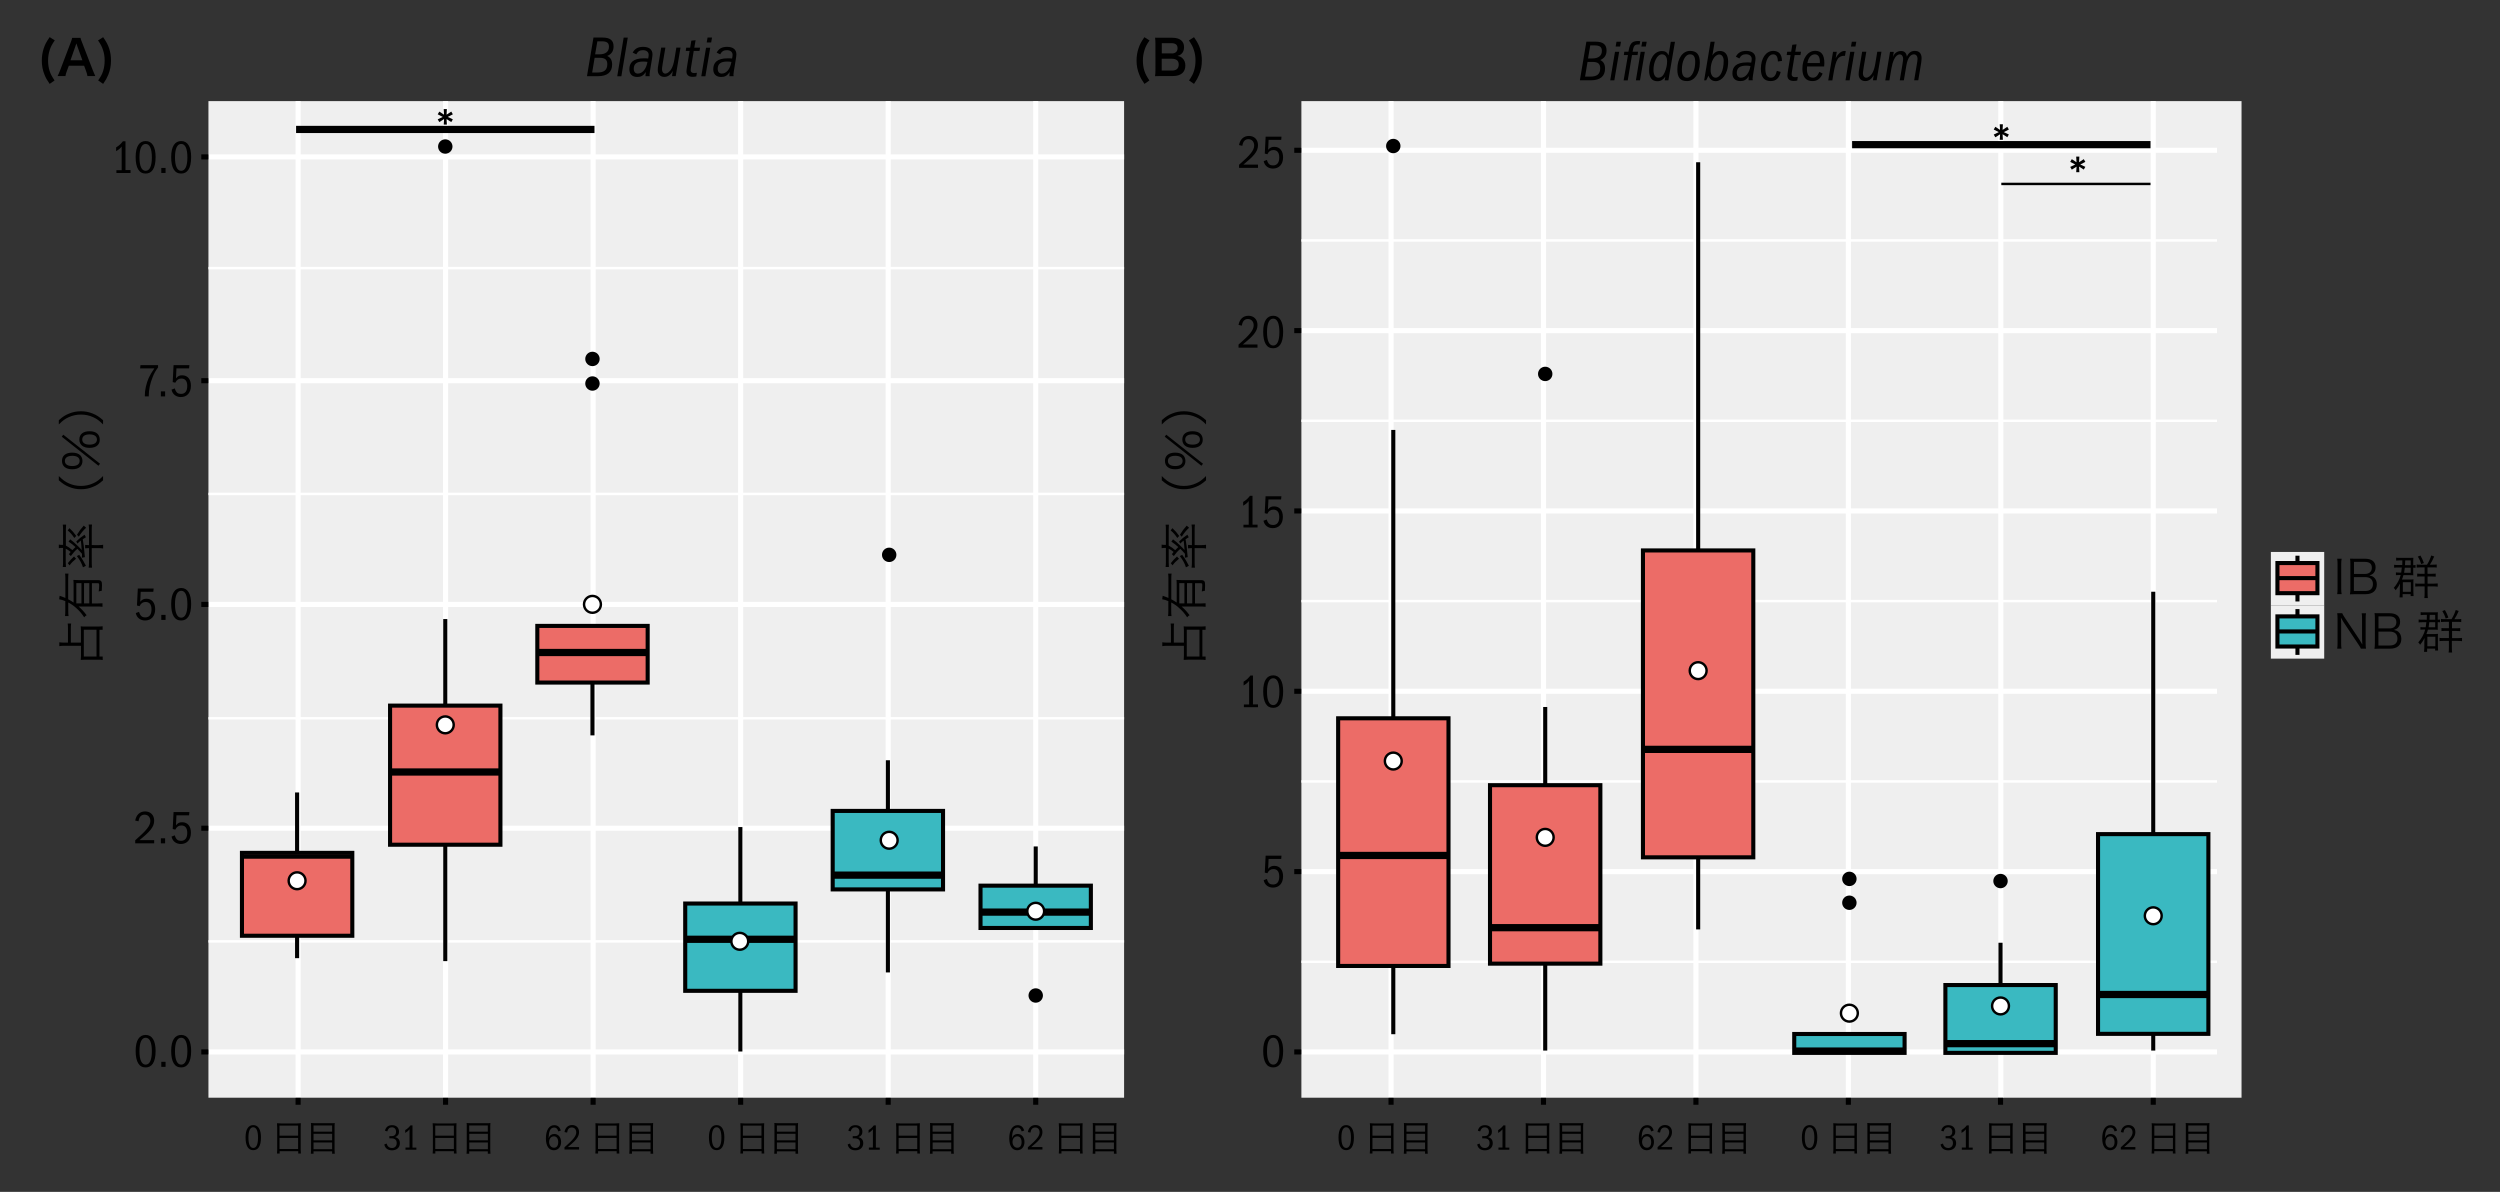<?xml version="1.0" encoding="utf-8"?>
<!-- Generator: Adobe Illustrator 28.2.0, SVG Export Plug-In . SVG Version: 6.00 Build 0)  -->
<svg version="1.1" id="図" xmlns="http://www.w3.org/2000/svg" xmlns:xlink="http://www.w3.org/1999/xlink" x="0px" y="0px"
	 viewBox="0 0 346.86 165.36" style="enable-background:new 0 0 346.86 165.36;" xml:space="preserve">
<rect x="0" y="0" width="346.86" height="165.36" fill="#333333" stroke="none"/>
<style type="text/css">
	.st0{fill:#EFEFEF;}
	.st1{fill:none;stroke:#FFFFFF;stroke-width:0.709;stroke-miterlimit:10;}
	.st2{fill:none;stroke:#FFFFFF;stroke-width:0.34;stroke-miterlimit:10;}
	.st3{fill:none;stroke:#000000;stroke-width:0.709;stroke-miterlimit:10;}
	.st4{fill:none;stroke:#000000;stroke-width:0.567;stroke-miterlimit:10;}
	.st5{fill:#EC6C67;stroke:#000000;stroke-width:0.567;stroke-miterlimit:10;}
	.st6{fill:#3AB9C1;stroke:#000000;stroke-width:0.567;stroke-miterlimit:10;}
	.st7{fill:#FFFFFF;}
	.st8{fill:none;stroke:#000000;stroke-miterlimit:10;}
	.st9{fill:none;stroke:#000000;stroke-width:0.34;stroke-miterlimit:10;}
</style>
<g>
	<g>
		<g>
			<rect x="28.92" y="14.03" class="st0" width="127.04" height="138.27"/>
			<g>
				<path d="M8.87,89.6c-0.27,0-0.44,0.01-0.64,0.05v-0.54c0.21,0.03,0.37,0.05,0.64,0.05h0.56v-1.97c0-0.3-0.01-0.49-0.04-0.68
					h0.48c-0.03,0.19-0.04,0.4-0.04,0.67v1.98h1.4v-1.68c0-0.25-0.01-0.41-0.03-0.58c0.2,0.03,0.37,0.03,0.59,0.03h1.79
					c0.24,0,0.46-0.01,0.66-0.04v0.49H13.8v3.71h0.45v0.48c-0.22-0.03-0.43-0.04-0.66-0.04H11.8c-0.21,0-0.39,0.01-0.59,0.03
					c0.02-0.17,0.03-0.33,0.03-0.57V89.6H8.87z M13.39,91.09v-3.72h-1.76v3.72H13.39z"/>
				<path d="M10.9,84.14c0.44,0.39,0.71,0.68,1.12,1.22c-0.15,0.08-0.21,0.13-0.34,0.29c-0.31-0.49-0.67-0.91-1.13-1.31
					c-0.33-0.3-0.66-0.53-1.08-0.75v1.15c0,0.31,0.01,0.52,0.04,0.74H9.02c0.03-0.21,0.04-0.42,0.04-0.74V83.4
					c-0.37-0.15-0.56-0.21-0.85-0.25l0.06-0.49c0.07,0.03,0.09,0.04,0.37,0.13c0.16,0.06,0.26,0.09,0.43,0.17v-2.65
					c0-0.31-0.01-0.51-0.04-0.73H9.5c-0.03,0.2-0.04,0.45-0.04,0.73v2.84c0.33,0.17,0.47,0.25,0.75,0.45v-2.43
					c0-0.34-0.01-0.51-0.03-0.71c0.2,0.02,0.43,0.03,0.78,0.03h2.67c0.21,0,0.35,0.06,0.43,0.18c0.07,0.1,0.09,0.24,0.09,0.55
					c0,0.19-0.01,0.46-0.03,0.75c-0.18,0.02-0.27,0.04-0.43,0.1c0.05-0.32,0.07-0.57,0.07-0.84s-0.03-0.31-0.2-0.31h-0.81v2.81h0.71
					c0.33,0,0.55-0.01,0.76-0.03v0.49c-0.23-0.03-0.47-0.04-0.76-0.04H10.9z M10.59,80.91v2.81h0.71v-2.81H10.59z M11.66,83.72h0.73
					v-2.81h-0.73V83.72z"/>
				<path d="M11.36,77.38c0.01-0.1,0.02-0.25,0.02-0.35c0-0.03,0-0.03-0.01-0.2c-0.31-0.35-0.4-0.45-0.64-0.68
					c-0.35,0.3-0.59,0.57-0.9,1l-0.27-0.26c0.11-0.15,0.15-0.2,0.24-0.31c-0.21-0.18-0.43-0.33-0.68-0.45v1.88
					c0,0.26,0.01,0.47,0.03,0.66H8.71c0.03-0.19,0.04-0.39,0.04-0.69v-1.96H8.61c-0.17,0-0.3,0.01-0.45,0.04v-0.5
					c0.17,0.03,0.27,0.04,0.45,0.04h0.14v-2.12c0-0.3-0.01-0.51-0.04-0.69h0.46c-0.02,0.19-0.03,0.4-0.03,0.66v2.25
					c0.35,0.19,0.57,0.34,0.9,0.63c0.19-0.2,0.27-0.28,0.43-0.43c-0.35-0.32-0.53-0.46-0.96-0.75l0.23-0.32
					c0.4,0.3,0.45,0.35,0.92,0.79l0.07,0.07c0.43,0.42,0.43,0.42,0.61,0.63c-0.08-0.98-0.08-0.98-0.13-1.32
					c-0.18,0.14-0.26,0.21-0.47,0.42l-0.16-0.29c0.41-0.41,0.61-0.57,1.15-0.94l0.19,0.35c-0.21,0.12-0.28,0.16-0.44,0.27
					c0.12,0.66,0.17,1.12,0.26,2.14c0.01,0.17,0.02,0.27,0.04,0.35L11.36,77.38z M9.64,73.28c0.37,0.35,0.63,0.64,0.94,1.08
					l-0.27,0.28c-0.29-0.45-0.53-0.72-0.92-1.05L9.64,73.28z M9.41,78.14c0.31-0.39,0.51-0.61,0.86-0.93l0.28,0.31
					c-0.44,0.37-0.59,0.51-0.9,0.92L9.41,78.14z M11.51,78.71c-0.15-0.51-0.44-1.04-0.85-1.56l0.33-0.17
					c0.28,0.37,0.41,0.57,0.59,0.89c0.07,0.13,0.1,0.19,0.19,0.35c0.05,0.1,0.07,0.13,0.15,0.28L11.51,78.71z M10.68,74.19
					c0.34-0.55,0.54-0.81,0.94-1.26l0.33,0.29c-0.43,0.4-0.67,0.7-1.02,1.24L10.68,74.19z M13.73,75.63c0.22,0,0.39-0.01,0.58-0.05
					v0.52c-0.21-0.03-0.37-0.05-0.58-0.05h-1v2.02c0,0.27,0.01,0.46,0.04,0.69h-0.47c0.03-0.17,0.05-0.43,0.05-0.67v-2.04h-0.11
					c-0.18,0-0.3,0.01-0.43,0.03V75.6c0.12,0.02,0.24,0.03,0.43,0.03h0.11v-2.19c0-0.24-0.02-0.48-0.05-0.66h0.47
					c-0.03,0.19-0.04,0.41-0.04,0.69v2.16H13.73z"/>
				<path d="M14.3,66.64c-0.57,0.5-0.89,0.71-1.43,0.92c-0.53,0.22-1.06,0.32-1.64,0.32c-0.58,0-1.1-0.1-1.64-0.32
					c-0.54-0.22-0.86-0.43-1.43-0.92v-0.59c0.57,0.56,0.87,0.78,1.38,1.01c0.53,0.24,1.08,0.36,1.69,0.36
					c0.61,0,1.16-0.12,1.69-0.36c0.51-0.23,0.81-0.45,1.38-1.01V66.64z"/>
				<path d="M8.57,60.59l0.21-0.28l5.1,4.03l-0.22,0.28L8.57,60.59z M11.14,64.74c-0.23,0.24-0.62,0.37-1.12,0.37
					c-0.89,0-1.42-0.43-1.42-1.16c0-0.73,0.52-1.15,1.42-1.15c0.49,0,0.88,0.13,1.12,0.37c0.19,0.2,0.3,0.47,0.3,0.79
					C11.44,64.27,11.34,64.54,11.14,64.74z M10.03,64.66c0.65,0,1.02-0.26,1.02-0.71c0-0.45-0.37-0.71-1.02-0.71
					C9.37,63.25,9,63.5,9,63.95C9,64.41,9.37,64.66,10.03,64.66z M13.55,61.77c-0.23,0.24-0.63,0.37-1.12,0.37
					c-0.89,0-1.42-0.43-1.42-1.16c0-0.73,0.52-1.15,1.42-1.15c0.49,0,0.88,0.13,1.11,0.37c0.19,0.2,0.3,0.47,0.3,0.79
					C13.85,61.3,13.75,61.57,13.55,61.77z M12.43,61.69c0.65,0,1.02-0.26,1.02-0.71c0-0.45-0.37-0.71-1.02-0.71
					c-0.66,0-1.02,0.25-1.02,0.71C11.41,61.44,11.78,61.69,12.43,61.69z"/>
				<path d="M14.3,58.89c-0.56-0.56-0.87-0.78-1.38-1.01c-0.53-0.24-1.08-0.36-1.69-0.36c-0.6,0-1.16,0.12-1.69,0.36
					c-0.51,0.23-0.82,0.45-1.38,1.01V58.3c0.57-0.5,0.89-0.71,1.43-0.92c0.53-0.22,1.06-0.32,1.64-0.32c0.58,0,1.1,0.1,1.64,0.32
					c0.54,0.22,0.86,0.43,1.43,0.92V58.89z"/>
			</g>
			<g>
				<path d="M85.13,6.44c0,0.67-0.31,1.09-0.88,1.32c0.48,0.23,0.68,0.62,0.68,1.19c0,1.05-0.66,1.62-1.97,1.62h-1.52l0.9-5.36h1.25
					C84.62,5.21,85.13,5.58,85.13,6.44z M82.9,10.06c0.86,0,1.36-0.31,1.36-1.15c0-0.64-0.33-0.89-1.07-0.89H82.5l-0.34,2.04H82.9z
					 M83.15,7.54c0.83,0,1.34-0.35,1.34-1.05c0-0.54-0.28-0.76-1.02-0.76h-0.59l-0.31,1.81H83.15z"/>
				<path d="M86.21,10.58h-0.57l0.89-5.36h0.57L86.21,10.58z"/>
				<path d="M90.53,7.55c0,0.14-0.03,0.37-0.08,0.68l-0.12,0.72c-0.13,0.78-0.21,1.24-0.21,1.39c0,0.1,0.01,0.19,0.02,0.23h-0.58
					V10.5c0-0.17,0.02-0.31,0.05-0.51c-0.35,0.51-0.68,0.69-1.18,0.69c-0.71,0-1.11-0.39-1.11-1.07c0-0.88,0.48-1.52,2.02-1.52
					c0.26,0,0.32,0,0.59,0.03c0.06-0.29,0.07-0.39,0.07-0.52c0-0.39-0.31-0.64-0.8-0.64c-0.44,0-0.7,0.17-0.92,0.58L87.78,7.3
					c0.3-0.55,0.74-0.8,1.45-0.8C90.06,6.5,90.53,6.87,90.53,7.55z M88.49,10.21c0.64,0,1.17-0.62,1.34-1.62
					c-0.25-0.04-0.39-0.05-0.61-0.05c-0.89,0-1.29,0.34-1.29,1.01C87.94,9.97,88.15,10.21,88.49,10.21z"/>
				<path d="M91.95,8.79c-0.1,0.62-0.1,0.74-0.1,0.84c0,0.35,0.19,0.58,0.45,0.58c0.14,0,0.3-0.06,0.46-0.19
					c0.27-0.21,0.62-0.63,0.81-1.78l0.27-1.64h0.58l-0.67,3.96h-0.51l0.11-0.73c-0.28,0.55-0.69,0.84-1.17,0.84
					c-0.55,0-0.92-0.35-0.92-0.94c0-0.26,0.02-0.41,0.09-0.8l0.39-2.33h0.58L91.95,8.79z"/>
				<path d="M97.13,6.61l-0.08,0.46h-0.8l-0.39,2.36c-0.02,0.15-0.03,0.25-0.03,0.32c0,0.25,0.18,0.39,0.47,0.39
					c0.1,0,0.23-0.02,0.39-0.04l-0.08,0.5c-0.15,0.04-0.31,0.06-0.52,0.06c-0.55,0-0.85-0.27-0.85-0.75c0-0.16,0.06-0.5,0.11-0.85
					l0.33-1.99h-0.54l0.07-0.46h0.55l0.16-0.97l0.59-0.06l-0.18,1.03H97.13z"/>
				<path d="M97.87,10.58H97.3l0.66-3.96h0.58L97.87,10.58z M98.67,5.89h-0.62l0.12-0.68h0.62L98.67,5.89z"/>
				<path d="M102.17,7.55c0,0.14-0.03,0.37-0.08,0.68l-0.12,0.72c-0.13,0.78-0.21,1.24-0.21,1.39c0,0.1,0.01,0.19,0.02,0.23h-0.58
					V10.5c0-0.17,0.02-0.31,0.05-0.51c-0.35,0.51-0.68,0.69-1.18,0.69c-0.71,0-1.11-0.39-1.11-1.07c0-0.88,0.48-1.52,2.02-1.52
					c0.26,0,0.32,0,0.59,0.03c0.06-0.29,0.07-0.39,0.07-0.52c0-0.39-0.31-0.64-0.8-0.64c-0.44,0-0.7,0.17-0.92,0.58L99.43,7.3
					c0.3-0.55,0.74-0.8,1.45-0.8C101.71,6.5,102.17,6.87,102.17,7.55z M100.14,10.21c0.64,0,1.17-0.62,1.34-1.62
					c-0.25-0.04-0.39-0.05-0.61-0.05c-0.89,0-1.29,0.34-1.29,1.01C99.58,9.97,99.79,10.21,100.14,10.21z"/>
			</g>
			<g>
				<g>
					<path d="M6.89,11.64c-0.37-0.54-0.53-0.81-0.71-1.26C5.91,9.73,5.8,9.09,5.8,8.39c0-0.58,0.09-1.14,0.26-1.66
						c0.18-0.55,0.37-0.92,0.83-1.58l0.71,0.45C7.21,6.17,7.05,6.47,6.9,6.93C6.75,7.39,6.67,7.88,6.67,8.4c0,0.52,0.07,1,0.21,1.44
						c0.15,0.45,0.31,0.75,0.69,1.32L6.89,11.64z"/>
					<path d="M12.13,10.55c-0.04-0.22-0.11-0.51-0.19-0.7l-0.27-0.73H9.55L9.28,9.85c-0.12,0.32-0.15,0.42-0.2,0.7H7.99
						c0.1-0.18,0.23-0.48,0.35-0.79L9.8,5.92c0.13-0.33,0.18-0.5,0.21-0.67h1.16c0.03,0.16,0.07,0.27,0.23,0.67l1.48,3.84
						c0.17,0.43,0.25,0.61,0.34,0.79H12.13z M10.72,6.39c-0.03-0.07-0.05-0.15-0.12-0.37c-0.11,0.31-0.11,0.31-0.13,0.37L9.78,8.36
						h1.65L10.72,6.39z"/>
					<path d="M13.62,11.16c0.39-0.57,0.55-0.87,0.69-1.32c0.14-0.45,0.21-0.92,0.21-1.44c0-0.53-0.07-1.01-0.23-1.47
						c-0.15-0.47-0.31-0.77-0.69-1.32l0.71-0.45c0.46,0.66,0.65,1.02,0.84,1.58c0.17,0.52,0.25,1.07,0.25,1.66
						c0,0.71-0.12,1.34-0.38,1.98c-0.19,0.45-0.34,0.73-0.71,1.26L13.62,11.16z"/>
				</g>
			</g>
			<g>
				<path d="M16.15,23.61h0.73v-3.28c-0.21,0.28-0.46,0.47-0.77,0.64v-0.52c0.45-0.26,0.71-0.55,0.94-0.85h0.36v4h0.7V24h-1.96
					V23.61z"/>
				<path d="M18.82,21.79c0-1.51,0.53-2.22,1.39-2.22c0.89,0,1.38,0.79,1.38,2.22c0,1.64-0.56,2.29-1.38,2.29
					C19.3,24.09,18.82,23.3,18.82,21.79z M21.07,21.84c0-1.22-0.3-1.87-0.86-1.87c-0.54,0-0.86,0.61-0.86,1.87
					c0,1.22,0.31,1.86,0.86,1.86S21.07,23.05,21.07,21.84z"/>
				<path d="M22.38,23.3h0.59V24h-0.59V23.3z"/>
				<path d="M23.75,21.79c0-1.51,0.53-2.22,1.39-2.22c0.89,0,1.38,0.79,1.38,2.22c0,1.64-0.56,2.29-1.38,2.29
					C24.22,24.09,23.75,23.3,23.75,21.79z M26,21.84c0-1.22-0.3-1.87-0.86-1.87c-0.54,0-0.86,0.61-0.86,1.87
					c0,1.22,0.31,1.86,0.86,1.86S26,23.05,26,21.84z"/>
			</g>
			<g>
				<path d="M20.09,54.91c0-0.42,0.05-0.84,0.15-1.26c0.21-0.88,0.43-1.48,1.18-2.54h-1.98l0.05-0.45h2.44v0.32
					c-0.32,0.42-0.57,0.86-0.74,1.31c-0.36,0.9-0.55,1.74-0.55,2.63V55h-0.54V54.91z"/>
				<path d="M22.32,54.3h0.59V55h-0.59V54.3z"/>
				<path d="M25.12,54.65c0.61,0,0.86-0.46,0.86-1.1c0-0.66-0.27-1.03-0.81-1.03c-0.38,0-0.64,0.16-0.85,0.58l-0.36-0.09l0.12-2.35
					h2.2l-0.05,0.45h-1.75l-0.06,1.38c0.26-0.32,0.49-0.42,0.85-0.42c0.79,0,1.22,0.59,1.22,1.45c0,1-0.57,1.57-1.4,1.57
					c-0.64,0-1.16-0.37-1.29-1.03l0.45-0.17C24.43,54.5,24.7,54.65,25.12,54.65z"/>
			</g>
			<g>
				<path d="M20.16,85.66c0.61,0,0.86-0.46,0.86-1.11c0-0.66-0.27-1.03-0.81-1.03c-0.38,0-0.64,0.16-0.85,0.58l-0.36-0.09l0.12-2.35
					h2.2l-0.05,0.45h-1.75l-0.06,1.38c0.26-0.32,0.49-0.42,0.85-0.42c0.79,0,1.22,0.59,1.22,1.45c0,1-0.57,1.57-1.4,1.57
					c-0.64,0-1.16-0.37-1.29-1.03l0.45-0.17C19.47,85.5,19.74,85.66,20.16,85.66z"/>
				<path d="M22.38,85.31h0.59v0.7h-0.59V85.31z"/>
				<path d="M23.75,83.8c0-1.51,0.53-2.22,1.39-2.22c0.89,0,1.38,0.79,1.38,2.22c0,1.64-0.56,2.29-1.38,2.29
					C24.22,86.1,23.75,85.31,23.75,83.8z M26,83.84c0-1.22-0.3-1.87-0.86-1.87c-0.54,0-0.86,0.61-0.86,1.87
					c0,1.22,0.31,1.86,0.86,1.86S26,85.06,26,83.84z"/>
			</g>
			<g>
				<path d="M18.76,116.58c1.53-1.33,2.1-2,2.1-2.67c0-0.49-0.29-0.88-0.8-0.88c-0.46,0-0.75,0.29-0.84,0.92l-0.46-0.1
					c0.14-0.81,0.66-1.27,1.37-1.27c0.76,0,1.26,0.51,1.26,1.29c0,0.92-0.68,1.58-2.03,2.69h2.03v0.45h-2.63V116.58z"/>
				<path d="M22.32,116.31h0.59v0.7h-0.59V116.31z"/>
				<path d="M25.12,116.66c0.61,0,0.86-0.46,0.86-1.1c0-0.66-0.27-1.03-0.81-1.03c-0.38,0-0.64,0.16-0.85,0.58l-0.36-0.09l0.12-2.35
					h2.2l-0.05,0.45h-1.75l-0.06,1.38c0.26-0.32,0.49-0.42,0.85-0.42c0.79,0,1.22,0.59,1.22,1.45c0,1-0.57,1.57-1.4,1.57
					c-0.64,0-1.16-0.37-1.29-1.03l0.45-0.17C24.43,116.51,24.7,116.66,25.12,116.66z"/>
			</g>
			<g>
				<path d="M18.82,145.81c0-1.51,0.53-2.22,1.39-2.22c0.89,0,1.38,0.79,1.38,2.22c0,1.64-0.56,2.29-1.38,2.29
					C19.3,148.11,18.82,147.32,18.82,145.81z M21.07,145.85c0-1.22-0.3-1.87-0.86-1.87c-0.54,0-0.86,0.61-0.86,1.87
					c0,1.22,0.31,1.86,0.86,1.86S21.07,147.07,21.07,145.85z"/>
				<path d="M22.38,147.32h0.59v0.7h-0.59V147.32z"/>
				<path d="M23.75,145.81c0-1.51,0.53-2.22,1.39-2.22c0.89,0,1.38,0.79,1.38,2.22c0,1.64-0.56,2.29-1.38,2.29
					C24.22,148.11,23.75,147.32,23.75,145.81z M26,145.85c0-1.22-0.3-1.87-0.86-1.87c-0.54,0-0.86,0.61-0.86,1.87
					c0,1.22,0.31,1.86,0.86,1.86S26,147.07,26,145.85z"/>
			</g>
			<g>
				<g>
					<path d="M34.07,157.81c0-1.16,0.41-1.71,1.07-1.71c0.69,0,1.07,0.61,1.07,1.71c0,1.27-0.43,1.77-1.07,1.77
						C34.43,159.58,34.07,158.97,34.07,157.81z M35.8,157.84c0-0.94-0.23-1.44-0.67-1.44c-0.42,0-0.66,0.47-0.66,1.44
						c0,0.94,0.24,1.43,0.67,1.43S35.8,158.78,35.8,157.84z"/>
					<path d="M38.45,156.33c0-0.2-0.01-0.34-0.02-0.49c0.16,0.02,0.31,0.03,0.54,0.03h2.25c0.23,0,0.37-0.01,0.52-0.03
						c-0.02,0.15-0.02,0.27-0.02,0.46v3.21c0,0.24,0.01,0.38,0.03,0.54h-0.37v-0.33h-2.58v0.33h-0.37c0.02-0.15,0.03-0.31,0.03-0.53
						V156.33z M38.78,157.57h2.58v-1.4h-2.58V157.57z M38.78,159.42h2.58v-1.54h-2.58V159.42z"/>
					<path d="M45.92,155.84c0.24,0,0.38,0,0.52-0.03c-0.02,0.15-0.02,0.28-0.02,0.46v3.27c0,0.24,0.01,0.38,0.03,0.53h-0.37v-0.33
						H43.5v0.33h-0.37c0.02-0.15,0.03-0.29,0.03-0.51v-3.25c0-0.21,0-0.35-0.02-0.5c0.16,0.02,0.31,0.03,0.54,0.03H45.92z
						 M46.08,157.01v-0.86H43.5v0.86H46.08z M43.5,158.21h2.58v-0.9H43.5V158.21z M43.5,159.44h2.58v-0.93H43.5V159.44z"/>
				</g>
			</g>
			<g>
				<g>
					<path d="M54.01,157.63h0.35c0.44,0,0.59-0.29,0.59-0.6c0-0.38-0.22-0.62-0.57-0.62c-0.31,0-0.52,0.14-0.65,0.57l-0.32-0.1
						c0.14-0.54,0.48-0.77,1-0.77c0.58,0,0.95,0.35,0.95,0.91c0,0.34-0.12,0.57-0.54,0.75c0.44,0.11,0.66,0.4,0.66,0.84
						c0,0.57-0.4,0.99-1.09,0.99c-0.58,0-0.98-0.29-1.07-0.82l0.33-0.12c0.1,0.46,0.43,0.62,0.73,0.62c0.39,0,0.66-0.25,0.66-0.69
						c0-0.46-0.29-0.65-0.73-0.65h-0.29V157.63z"/>
					<path d="M56.25,159.21h0.57v-2.52c-0.17,0.21-0.36,0.36-0.6,0.5v-0.4c0.35-0.2,0.55-0.42,0.73-0.65h0.28v3.08h0.54v0.3h-1.51
						V159.21z"/>
					<path d="M60.05,156.33c0-0.2-0.01-0.34-0.02-0.49c0.16,0.02,0.31,0.03,0.54,0.03h2.25c0.23,0,0.37-0.01,0.52-0.03
						c-0.02,0.15-0.02,0.27-0.02,0.46v3.21c0,0.24,0.01,0.38,0.03,0.54h-0.37v-0.33h-2.58v0.33h-0.37c0.02-0.15,0.03-0.31,0.03-0.53
						V156.33z M60.39,157.57h2.58v-1.4h-2.58V157.57z M60.39,159.42h2.58v-1.54h-2.58V159.42z"/>
					<path d="M67.52,155.84c0.24,0,0.38,0,0.52-0.03c-0.02,0.15-0.02,0.28-0.02,0.46v3.27c0,0.24,0.01,0.38,0.03,0.53h-0.37v-0.33
						h-2.58v0.33h-0.37c0.02-0.15,0.03-0.29,0.03-0.51v-3.25c0-0.21,0-0.35-0.02-0.5c0.16,0.02,0.31,0.03,0.54,0.03H67.52z
						 M67.68,157.01v-0.86h-2.58v0.86H67.68z M65.11,158.21h2.58v-0.9h-2.58V158.21z M65.11,159.44h2.58v-0.93h-2.58V159.44z"/>
				</g>
			</g>
			<g>
				<g>
					<path d="M76.89,156.44c-0.57,0-0.74,0.56-0.78,1.47c0.17-0.42,0.44-0.58,0.8-0.58c0.55,0,0.94,0.46,0.94,1.11
						c0,0.66-0.39,1.15-1.01,1.15c-0.67,0-1.1-0.57-1.1-1.64c0-1.12,0.43-1.84,1.15-1.84c0.46,0,0.77,0.23,0.92,0.75l-0.35,0.12
						C77.35,156.59,77.17,156.44,76.89,156.44z M77.45,158.46c0-0.5-0.23-0.8-0.59-0.8c-0.45,0-0.67,0.39-0.67,0.78
						c0,0.41,0.24,0.8,0.67,0.8C77.24,159.24,77.45,158.95,77.45,158.46z"/>
					<path d="M78.33,159.17c1.18-1.03,1.62-1.54,1.62-2.06c0-0.38-0.22-0.68-0.62-0.68c-0.36,0-0.58,0.22-0.65,0.71l-0.36-0.07
						c0.1-0.62,0.51-0.98,1.05-0.98c0.59,0,0.97,0.39,0.97,0.99c0,0.71-0.53,1.22-1.56,2.07h1.56v0.34h-2.02V159.17z"/>
					<path d="M82.63,156.33c0-0.2-0.01-0.34-0.02-0.49c0.16,0.02,0.31,0.03,0.54,0.03h2.25c0.23,0,0.37-0.01,0.52-0.03
						c-0.02,0.15-0.02,0.27-0.02,0.46v3.21c0,0.24,0.01,0.38,0.03,0.54h-0.37v-0.33h-2.58v0.33H82.6c0.02-0.15,0.03-0.31,0.03-0.53
						V156.33z M82.97,157.57h2.58v-1.4h-2.58V157.57z M82.97,159.42h2.58v-1.54h-2.58V159.42z"/>
					<path d="M90.1,155.84c0.24,0,0.38,0,0.52-0.03c-0.02,0.15-0.02,0.28-0.02,0.46v3.27c0,0.24,0.01,0.38,0.03,0.53h-0.37v-0.33
						h-2.58v0.33h-0.37c0.02-0.15,0.03-0.29,0.03-0.51v-3.25c0-0.21,0-0.35-0.02-0.5c0.16,0.02,0.31,0.03,0.54,0.03H90.1z
						 M90.26,157.01v-0.86h-2.58v0.86H90.26z M87.68,158.21h2.58v-0.9h-2.58V158.21z M87.68,159.44h2.58v-0.93h-2.58V159.44z"/>
				</g>
			</g>
			<g>
				<g>
					<path d="M98.36,157.81c0-1.16,0.41-1.71,1.07-1.71c0.69,0,1.07,0.61,1.07,1.71c0,1.27-0.43,1.77-1.07,1.77
						C98.72,159.58,98.36,158.97,98.36,157.81z M100.09,157.84c0-0.94-0.23-1.44-0.67-1.44c-0.42,0-0.66,0.47-0.66,1.44
						c0,0.94,0.24,1.43,0.67,1.43S100.09,158.78,100.09,157.84z"/>
					<path d="M102.74,156.33c0-0.2-0.01-0.34-0.02-0.49c0.16,0.02,0.31,0.03,0.54,0.03h2.25c0.23,0,0.37-0.01,0.52-0.03
						c-0.02,0.15-0.02,0.27-0.02,0.46v3.21c0,0.24,0.01,0.38,0.03,0.54h-0.37v-0.33h-2.58v0.33h-0.37c0.02-0.15,0.03-0.31,0.03-0.53
						V156.33z M103.07,157.57h2.58v-1.4h-2.58V157.57z M103.07,159.42h2.58v-1.54h-2.58V159.42z"/>
					<path d="M110.21,155.84c0.24,0,0.38,0,0.52-0.03c-0.02,0.15-0.02,0.28-0.02,0.46v3.27c0,0.24,0.01,0.38,0.03,0.53h-0.37v-0.33
						h-2.58v0.33h-0.37c0.02-0.15,0.03-0.29,0.03-0.51v-3.25c0-0.21,0-0.35-0.02-0.5c0.16,0.02,0.31,0.03,0.54,0.03H110.21z
						 M110.37,157.01v-0.86h-2.58v0.86H110.37z M107.79,158.21h2.58v-0.9h-2.58V158.21z M107.79,159.44h2.58v-0.93h-2.58V159.44z"/>
				</g>
			</g>
			<g>
				<g>
					<path d="M118.3,157.63h0.35c0.44,0,0.59-0.29,0.59-0.6c0-0.38-0.22-0.62-0.57-0.62c-0.31,0-0.52,0.14-0.65,0.57l-0.32-0.1
						c0.14-0.54,0.48-0.77,1-0.77c0.58,0,0.95,0.35,0.95,0.91c0,0.34-0.12,0.57-0.54,0.75c0.44,0.11,0.66,0.4,0.66,0.84
						c0,0.57-0.4,0.99-1.09,0.99c-0.58,0-0.98-0.29-1.07-0.82l0.33-0.12c0.1,0.46,0.43,0.62,0.73,0.62c0.39,0,0.66-0.25,0.66-0.69
						c0-0.46-0.29-0.65-0.73-0.65h-0.29V157.63z"/>
					<path d="M120.54,159.21h0.57v-2.52c-0.17,0.21-0.36,0.36-0.6,0.5v-0.4c0.35-0.2,0.55-0.42,0.73-0.65h0.28v3.08h0.54v0.3h-1.51
						V159.21z"/>
					<path d="M124.34,156.33c0-0.2-0.01-0.34-0.02-0.49c0.16,0.02,0.31,0.03,0.54,0.03h2.25c0.23,0,0.37-0.01,0.52-0.03
						c-0.02,0.15-0.02,0.27-0.02,0.46v3.21c0,0.24,0.01,0.38,0.03,0.54h-0.37v-0.33h-2.58v0.33h-0.37c0.02-0.15,0.03-0.31,0.03-0.53
						V156.33z M124.68,157.57h2.58v-1.4h-2.58V157.57z M124.68,159.42h2.58v-1.54h-2.58V159.42z"/>
					<path d="M131.81,155.84c0.24,0,0.38,0,0.52-0.03c-0.02,0.15-0.02,0.28-0.02,0.46v3.27c0,0.24,0.01,0.38,0.03,0.53h-0.37v-0.33
						h-2.58v0.33h-0.37c0.02-0.15,0.03-0.29,0.03-0.51v-3.25c0-0.21,0-0.35-0.02-0.5c0.16,0.02,0.31,0.03,0.54,0.03H131.81z
						 M131.97,157.01v-0.86h-2.58v0.86H131.97z M129.4,158.21h2.58v-0.9h-2.58V158.21z M129.4,159.44h2.58v-0.93h-2.58V159.44z"/>
				</g>
			</g>
			<g>
				<g>
					<path d="M141.18,156.44c-0.57,0-0.74,0.56-0.78,1.47c0.17-0.42,0.44-0.58,0.8-0.58c0.55,0,0.94,0.46,0.94,1.11
						c0,0.66-0.39,1.15-1.01,1.15c-0.67,0-1.1-0.57-1.1-1.64c0-1.12,0.43-1.84,1.15-1.84c0.46,0,0.77,0.23,0.92,0.75l-0.35,0.12
						C141.64,156.59,141.46,156.44,141.18,156.44z M141.74,158.46c0-0.5-0.23-0.8-0.59-0.8c-0.45,0-0.67,0.39-0.67,0.78
						c0,0.41,0.24,0.8,0.67,0.8C141.53,159.24,141.74,158.95,141.74,158.46z"/>
					<path d="M142.62,159.17c1.18-1.03,1.62-1.54,1.62-2.06c0-0.38-0.22-0.68-0.62-0.68c-0.36,0-0.58,0.22-0.65,0.71l-0.36-0.07
						c0.1-0.62,0.51-0.98,1.05-0.98c0.59,0,0.97,0.39,0.97,0.99c0,0.71-0.53,1.22-1.56,2.07h1.56v0.34h-2.02V159.17z"/>
					<path d="M146.92,156.33c0-0.2-0.01-0.34-0.02-0.49c0.16,0.02,0.31,0.03,0.54,0.03h2.25c0.23,0,0.37-0.01,0.52-0.03
						c-0.02,0.15-0.02,0.27-0.02,0.46v3.21c0,0.24,0.01,0.38,0.03,0.54h-0.37v-0.33h-2.58v0.33h-0.37c0.02-0.15,0.03-0.31,0.03-0.53
						V156.33z M147.26,157.57h2.58v-1.4h-2.58V157.57z M147.26,159.42h2.58v-1.54h-2.58V159.42z"/>
					<path d="M154.39,155.84c0.24,0,0.38,0,0.52-0.03c-0.02,0.15-0.02,0.28-0.02,0.46v3.27c0,0.24,0.01,0.38,0.03,0.53h-0.37v-0.33
						h-2.58v0.33h-0.37c0.02-0.15,0.03-0.29,0.03-0.51v-3.25c0-0.21,0-0.35-0.02-0.5c0.16,0.02,0.31,0.03,0.54,0.03H154.39z
						 M154.55,157.01v-0.86h-2.58v0.86H154.55z M151.97,158.21h2.58v-0.9h-2.58V158.21z M151.97,159.44h2.58v-0.93h-2.58V159.44z"/>
				</g>
			</g>
			<line class="st1" x1="28.92" y1="21.77" x2="155.96" y2="21.77"/>
			<line class="st2" x1="28.92" y1="37.2" x2="155.96" y2="37.2"/>
			<line class="st2" x1="28.92" y1="68.53" x2="155.96" y2="68.53"/>
			<line class="st2" x1="28.92" y1="99.66" x2="155.96" y2="99.66"/>
			<line class="st2" x1="28.92" y1="130.61" x2="155.96" y2="130.61"/>
			<line class="st1" x1="28.92" y1="52.82" x2="155.96" y2="52.82"/>
			<line class="st1" x1="28.92" y1="83.86" x2="155.96" y2="83.86"/>
			<line class="st1" x1="28.92" y1="114.91" x2="155.96" y2="114.91"/>
			<line class="st1" x1="28.92" y1="145.95" x2="155.96" y2="145.95"/>
			<line class="st3" x1="28.92" y1="21.77" x2="27.93" y2="21.77"/>
			<line class="st3" x1="28.92" y1="52.82" x2="27.93" y2="52.82"/>
			<line class="st3" x1="28.92" y1="83.86" x2="27.93" y2="83.86"/>
			<line class="st3" x1="28.92" y1="114.91" x2="27.93" y2="114.91"/>
			<line class="st3" x1="28.92" y1="145.95" x2="27.93" y2="145.95"/>
			<line class="st1" x1="41.36" y1="14.03" x2="41.36" y2="152.3"/>
			<line class="st1" x1="61.82" y1="14.03" x2="61.82" y2="152.3"/>
			<line class="st1" x1="82.29" y1="14.03" x2="82.29" y2="152.3"/>
			<line class="st1" x1="102.76" y1="14.03" x2="102.76" y2="152.3"/>
			<line class="st1" x1="123.23" y1="14.03" x2="123.23" y2="152.3"/>
			<line class="st1" x1="143.7" y1="14.03" x2="143.7" y2="152.3"/>
			<line class="st3" x1="41.36" y1="153.28" x2="41.36" y2="152.3"/>
			<line class="st3" x1="61.82" y1="153.28" x2="61.82" y2="152.3"/>
			<line class="st3" x1="82.29" y1="153.28" x2="82.29" y2="152.3"/>
			<line class="st3" x1="102.76" y1="153.28" x2="102.76" y2="152.3"/>
			<line class="st3" x1="123.23" y1="153.28" x2="123.23" y2="152.3"/>
			<line class="st3" x1="143.7" y1="153.28" x2="143.7" y2="152.3"/>
		</g>
		<g>
			<line class="st4" x1="41.22" y1="109.95" x2="41.22" y2="132.94"/>
			<rect x="33.57" y="118.33" class="st5" width="15.31" height="11.5"/>
			<line class="st4" x1="48.87" y1="118.86" x2="33.57" y2="118.86"/>
		</g>
		<g>
			<line class="st4" x1="61.78" y1="85.89" x2="61.78" y2="133.35"/>
			<rect x="54.12" y="97.9" class="st5" width="15.31" height="19.3"/>
			<line class="st4" x1="69.43" y1="107.33" x2="54.12" y2="107.33"/>
			<line class="st4" x1="69.43" y1="106.89" x2="54.12" y2="106.89"/>
		</g>
		<g>
			<line class="st4" x1="82.2" y1="86.84" x2="82.2" y2="102.03"/>
			<rect x="74.55" y="86.84" class="st5" width="15.31" height="7.86"/>
			<line class="st4" x1="89.86" y1="90.75" x2="74.55" y2="90.75"/>
			<line class="st4" x1="89.86" y1="90.31" x2="74.55" y2="90.31"/>
		</g>
		<g>
			<line class="st4" x1="102.72" y1="114.75" x2="102.72" y2="145.89"/>
			<rect x="95.07" y="125.36" class="st6" width="15.31" height="12.11"/>
			<line class="st4" x1="110.38" y1="130.54" x2="95.07" y2="130.54"/>
			<line class="st4" x1="110.38" y1="130.1" x2="95.07" y2="130.1"/>
		</g>
		<g>
			<line class="st4" x1="123.19" y1="105.48" x2="123.19" y2="134.92"/>
			<rect x="115.53" y="112.51" class="st6" width="15.31" height="10.89"/>
			<line class="st4" x1="130.84" y1="121.64" x2="115.53" y2="121.64"/>
			<line class="st4" x1="130.84" y1="121.2" x2="115.53" y2="121.2"/>
		</g>
		<g>
			<line class="st4" x1="143.7" y1="117.44" x2="143.7" y2="128.76"/>
			<rect x="136.04" y="122.88" class="st6" width="15.31" height="5.87"/>
			<line class="st4" x1="151.35" y1="126.77" x2="136.04" y2="126.77"/>
			<line class="st4" x1="151.35" y1="126.33" x2="136.04" y2="126.33"/>
		</g>
		<g>
			<path class="st7" d="M41.22,123.37c-0.65,0-1.17-0.53-1.17-1.17s0.53-1.17,1.17-1.17s1.17,0.53,1.17,1.17
				S41.87,123.37,41.22,123.37z"/>
			<path d="M41.22,121.2c0.55,0,1,0.45,1,1s-0.45,1-1,1s-1-0.45-1-1S40.67,121.2,41.22,121.2 M41.22,120.86
				c-0.74,0-1.34,0.6-1.34,1.34s0.6,1.34,1.34,1.34s1.34-0.6,1.34-1.34S41.96,120.86,41.22,120.86L41.22,120.86z"/>
		</g>
		<g>
			<path class="st7" d="M61.78,101.75c-0.65,0-1.17-0.53-1.17-1.17s0.53-1.17,1.17-1.17c0.65,0,1.17,0.53,1.17,1.17
				S62.42,101.75,61.78,101.75z"/>
			<path d="M61.78,99.57c0.55,0,1,0.45,1,1c0,0.55-0.45,1-1,1s-1-0.45-1-1C60.77,100.02,61.22,99.57,61.78,99.57 M61.78,99.23
				c-0.74,0-1.34,0.6-1.34,1.34s0.6,1.34,1.34,1.34s1.34-0.6,1.34-1.34S62.52,99.23,61.78,99.23L61.78,99.23z"/>
		</g>
		<g>
			<circle cx="61.78" cy="20.33" r="1"/>
		</g>
		<g>
			<path class="st7" d="M82.2,85.03c-0.65,0-1.17-0.53-1.17-1.17c0-0.65,0.53-1.17,1.17-1.17c0.65,0,1.17,0.53,1.17,1.17
				C83.38,84.5,82.85,85.03,82.2,85.03z"/>
			<path d="M82.2,82.85c0.55,0,1,0.45,1,1s-0.45,1-1,1s-1-0.45-1-1S81.65,82.85,82.2,82.85 M82.2,82.51c-0.74,0-1.34,0.6-1.34,1.34
				s0.6,1.34,1.34,1.34s1.34-0.6,1.34-1.34S82.94,82.51,82.2,82.51L82.2,82.51z"/>
		</g>
		<g>
			<path class="st7" d="M102.64,131.78c-0.65,0-1.17-0.53-1.17-1.17s0.53-1.17,1.17-1.17c0.65,0,1.17,0.53,1.17,1.17
				S103.29,131.78,102.64,131.78z"/>
			<path d="M102.64,129.6c0.55,0,1,0.45,1,1s-0.45,1-1,1s-1-0.45-1-1S102.09,129.6,102.64,129.6 M102.64,129.26
				c-0.74,0-1.34,0.6-1.34,1.34s0.6,1.34,1.34,1.34s1.34-0.6,1.34-1.34S103.38,129.26,102.64,129.26L102.64,129.26z"/>
		</g>
		<g>
			<path class="st7" d="M123.37,117.76c-0.65,0-1.17-0.53-1.17-1.17s0.53-1.17,1.17-1.17c0.65,0,1.17,0.53,1.17,1.17
				S124.01,117.76,123.37,117.76z"/>
			<path d="M123.37,115.58c0.55,0,1,0.45,1,1s-0.45,1-1,1s-1-0.45-1-1S122.81,115.58,123.37,115.58 M123.37,115.24
				c-0.74,0-1.34,0.6-1.34,1.34s0.6,1.34,1.34,1.34s1.34-0.6,1.34-1.34S124.11,115.24,123.37,115.24L123.37,115.24z"/>
		</g>
		<g>
			<circle cx="123.37" cy="76.98" r="1"/>
		</g>
		<g>
			<path class="st7" d="M143.7,127.61c-0.65,0-1.17-0.53-1.17-1.17s0.53-1.17,1.17-1.17c0.65,0,1.17,0.53,1.17,1.17
				S144.34,127.61,143.7,127.61z"/>
			<path d="M143.7,125.43c0.55,0,1,0.45,1,1c0,0.55-0.45,1-1,1s-1-0.45-1-1C142.69,125.88,143.14,125.43,143.7,125.43 M143.7,125.09
				c-0.74,0-1.34,0.6-1.34,1.34s0.6,1.34,1.34,1.34s1.34-0.6,1.34-1.34S144.44,125.09,143.7,125.09L143.7,125.09z"/>
		</g>
		<g>
			<circle cx="143.7" cy="138.12" r="1"/>
		</g>
		<g>
			<circle cx="82.2" cy="53.21" r="1"/>
		</g>
		<g>
			<circle cx="82.2" cy="49.8" r="1"/>
		</g>
		<g>
			<path d="M62.83,16.56l-0.22,0.38l-0.65-0.42L62,17.29h-0.44l0.05-0.77l-0.66,0.42l-0.22-0.38l0.7-0.34l-0.7-0.36l0.22-0.38
				l0.65,0.43l-0.04-0.78H62l-0.04,0.78l0.65-0.43l0.22,0.38l-0.7,0.36L62.83,16.56z"/>
		</g>
		<line class="st8" x1="41.08" y1="17.96" x2="82.48" y2="17.96"/>
	</g>
	<g>
		<g>
			<g>
				<g>
					<path d="M222.9,7.01c0,0.67-0.31,1.08-0.88,1.32c0.48,0.23,0.67,0.62,0.67,1.19c0,1.05-0.66,1.62-1.97,1.62h-1.52l0.9-5.36
						h1.25C222.38,5.78,222.9,6.15,222.9,7.01z M220.66,10.63c0.86,0,1.36-0.31,1.36-1.15c0-0.64-0.33-0.89-1.07-0.89h-0.69
						l-0.34,2.04H220.66z M220.91,8.11c0.83,0,1.34-0.35,1.34-1.05c0-0.54-0.28-0.76-1.02-0.76h-0.59l-0.31,1.81H220.91z"/>
					<path d="M223.98,11.15h-0.57l0.66-3.96h0.58L223.98,11.15z M224.78,6.46h-0.62l0.12-0.67h0.62L224.78,6.46z"/>
					<path d="M227.57,5.72l-0.09,0.46c-0.04-0.01-0.14-0.01-0.17-0.01c-0.53,0-0.66,0.19-0.8,1.01h0.76l-0.07,0.46h-0.77l-0.59,3.51
						h-0.57l0.6-3.51h-0.57l0.06-0.46h0.57c0.1-0.55,0.17-0.76,0.26-0.93c0.18-0.34,0.43-0.56,1.09-0.56
						C227.41,5.69,227.51,5.7,227.57,5.72z M227.54,11.15h-0.57l0.66-3.96h0.58L227.54,11.15z M228.35,6.46h-0.62l0.12-0.67h0.62
						L228.35,6.46z"/>
					<path d="M231.48,11.15h-0.52l0.09-0.51c-0.28,0.42-0.64,0.63-1.09,0.63c-0.78,0-1.16-0.52-1.16-1.52
						c0-1.56,0.72-2.67,1.78-2.67c0.47,0,0.73,0.18,0.92,0.6l0.31-1.88h0.58L231.48,11.15z M230.09,10.78
						c0.38,0,0.67-0.25,0.88-0.75c0.22-0.51,0.33-1.01,0.33-1.5c0-0.64-0.26-0.99-0.72-0.99c-0.68,0-1.17,1.09-1.17,2.15
						C229.41,10.39,229.66,10.78,230.09,10.78z"/>
					<path d="M235.84,8.69c0,1.53-0.76,2.56-1.77,2.56c-0.94,0-1.35-0.48-1.35-1.62c0-1.58,0.78-2.57,1.76-2.57
						C235.41,7.07,235.84,7.54,235.84,8.69z M234.08,10.78c0.72,0,1.12-1.14,1.12-2.2c0-0.73-0.24-1.04-0.72-1.04
						c-0.71,0-1.13,1.02-1.13,2.1C233.35,10.44,233.6,10.78,234.08,10.78z"/>
					<path d="M237.58,7.71c0.2-0.39,0.61-0.64,1.04-0.64c0.74,0,1.15,0.52,1.15,1.51c0,1.77-0.93,2.68-1.7,2.68
						c-0.52,0-0.84-0.25-1.03-0.76c-0.13,0.25-0.19,0.39-0.32,0.65h-0.28l0.89-5.36h0.57L237.58,7.71z M238.03,10.78
						c0.64,0,1.12-0.95,1.12-2.36c0-0.47-0.23-0.86-0.6-0.86c-0.68,0-1.21,0.99-1.21,2.13C237.33,10.37,237.62,10.78,238.03,10.78z"
						/>
					<path d="M243.57,8.12c0,0.14-0.03,0.37-0.08,0.68l-0.12,0.72c-0.13,0.78-0.21,1.24-0.21,1.39c0,0.1,0.01,0.19,0.02,0.23h-0.58
						v-0.07c0-0.17,0.02-0.31,0.05-0.51c-0.35,0.51-0.67,0.69-1.18,0.69c-0.71,0-1.11-0.39-1.11-1.07c0-0.88,0.48-1.52,2.02-1.52
						c0.26,0,0.32,0,0.59,0.03c0.06-0.29,0.07-0.39,0.07-0.52c0-0.39-0.31-0.64-0.8-0.64c-0.44,0-0.7,0.17-0.92,0.58l-0.48-0.25
						c0.3-0.56,0.74-0.8,1.45-0.8C243.1,7.07,243.57,7.44,243.57,8.12z M241.53,10.78c0.64,0,1.17-0.62,1.34-1.62
						c-0.25-0.04-0.39-0.05-0.61-0.05c-0.89,0-1.29,0.34-1.29,1.01C240.98,10.54,241.19,10.78,241.53,10.78z"/>
					<path d="M247.24,8.45l-0.57,0.08c-0.01-0.71-0.26-0.99-0.66-0.99c-0.62,0-1.08,0.88-1.08,1.99c0,0.84,0.25,1.25,0.76,1.25
						c0.44,0,0.68-0.31,0.84-0.95l0.53,0.15c-0.22,0.88-0.64,1.27-1.4,1.27c-0.89,0-1.35-0.56-1.35-1.69c0-1.48,0.71-2.5,1.72-2.5
						C246.8,7.07,247.22,7.52,247.24,8.45z"/>
					<path d="M249.88,7.18l-0.08,0.46H249L248.61,10c-0.02,0.14-0.03,0.25-0.03,0.32c0,0.25,0.18,0.39,0.47,0.39
						c0.1,0,0.23-0.02,0.39-0.04l-0.08,0.5c-0.15,0.04-0.31,0.06-0.52,0.06c-0.55,0-0.85-0.27-0.85-0.75c0-0.16,0.06-0.5,0.11-0.85
						l0.33-1.99h-0.54l0.07-0.46h0.55l0.16-0.97l0.59-0.06l-0.18,1.03H249.88z"/>
					<path d="M253.12,8.76c0,0.2-0.01,0.35-0.03,0.46h-2.37c-0.02,0.2-0.02,0.32-0.02,0.39c0,0.76,0.3,1.17,0.82,1.17
						c0.39,0,0.64-0.23,0.91-0.81l0.45,0.24c-0.31,0.72-0.75,1.04-1.42,1.04c-0.91,0-1.39-0.6-1.39-1.7c0-1.48,0.75-2.5,1.79-2.5
						C252.68,7.06,253.12,7.57,253.12,8.76z M252.5,8.57c0-0.71-0.27-1.03-0.7-1.03c-0.51,0-0.91,0.44-1.03,1.21h1.72
						C252.5,8.7,252.5,8.65,252.5,8.57z"/>
					<path d="M256.09,7.09l-0.11,0.66c-0.06-0.01-0.1-0.01-0.14-0.01c-0.3,0-0.66,0.12-0.88,0.46c-0.25,0.39-0.42,1.05-0.62,2.27
						l-0.11,0.68h-0.57l0.66-3.96h0.52l-0.15,0.89c0.33-0.63,0.77-1.01,1.22-1.01C255.96,7.06,256.02,7.07,256.09,7.09z"/>
					<path d="M256.62,11.15h-0.57l0.66-3.96h0.58L256.62,11.15z M257.43,6.46h-0.62l0.12-0.67h0.62L257.43,6.46z"/>
					<path d="M258.57,9.36c-0.1,0.62-0.1,0.74-0.1,0.84c0,0.35,0.19,0.58,0.45,0.58c0.14,0,0.3-0.06,0.46-0.18
						c0.27-0.21,0.62-0.63,0.81-1.78l0.27-1.64h0.58l-0.67,3.96h-0.51l0.11-0.73c-0.28,0.55-0.69,0.84-1.17,0.84
						c-0.55,0-0.92-0.35-0.92-0.94c0-0.26,0.02-0.41,0.09-0.8l0.39-2.33h0.58L258.57,9.36z"/>
					<path d="M264.56,7.86L264.56,7.86c0.26-0.57,0.63-0.8,1.11-0.8c0.62,0,0.94,0.36,0.94,1.03c0,0.25-0.05,0.54-0.07,0.71
						l-0.39,2.34h-0.57l0.43-2.57c0.02-0.17,0.04-0.3,0.04-0.42c0-0.36-0.21-0.61-0.5-0.61c-0.42,0-0.86,0.39-1.05,1.54l-0.35,2.07
						h-0.57l0.34-2.01c0.12-0.71,0.13-0.88,0.13-0.98c0-0.36-0.19-0.61-0.47-0.61c-0.14,0-0.29,0.06-0.43,0.18
						c-0.27,0.25-0.54,0.71-0.72,1.73l-0.29,1.7h-0.57l0.66-3.96h0.52l-0.12,0.72c0.2-0.59,0.67-0.84,1.12-0.84
						C264.23,7.06,264.52,7.37,264.56,7.86z"/>
				</g>
			</g>
			<g>
				<g>
					<path d="M158.79,11.64c-0.37-0.54-0.53-0.81-0.71-1.26c-0.27-0.65-0.39-1.28-0.39-1.98c0-0.58,0.09-1.14,0.26-1.66
						c0.18-0.55,0.37-0.92,0.83-1.58l0.71,0.45c-0.39,0.56-0.55,0.86-0.69,1.32c-0.15,0.46-0.23,0.94-0.23,1.47
						c0,0.52,0.07,1,0.21,1.44c0.15,0.45,0.31,0.75,0.69,1.32L158.79,11.64z"/>
					<path d="M161.1,10.55c-0.39,0-0.58,0.01-0.85,0.02c0.05-0.28,0.06-0.47,0.06-0.9V6.05c0-0.31-0.02-0.55-0.05-0.82
						c0.28,0.01,0.39,0.01,0.84,0.01h1.57c1.03,0,1.61,0.47,1.61,1.3c0,0.41-0.12,0.71-0.37,0.94c-0.15,0.14-0.27,0.2-0.53,0.28
						c0.34,0.07,0.49,0.14,0.67,0.31c0.27,0.25,0.41,0.59,0.41,1.02c0,0.93-0.62,1.46-1.72,1.46H161.1z M162.57,7.42
						c0.51,0,0.81-0.27,0.81-0.73c0-0.21-0.07-0.39-0.17-0.49c-0.15-0.13-0.37-0.21-0.64-0.21h-1.38v1.42H162.57z M161.19,9.79h1.43
						c0.59,0,0.92-0.29,0.92-0.83c0-0.27-0.07-0.45-0.21-0.58c-0.17-0.15-0.42-0.23-0.73-0.23h-1.42V9.79z"/>
					<path d="M164.97,11.16c0.39-0.57,0.55-0.87,0.69-1.32c0.14-0.45,0.21-0.92,0.21-1.44c0-0.53-0.07-1.01-0.23-1.47
						c-0.15-0.47-0.31-0.77-0.69-1.32l0.71-0.45c0.46,0.66,0.65,1.02,0.84,1.58c0.17,0.52,0.25,1.07,0.25,1.66
						c0,0.71-0.12,1.34-0.38,1.98c-0.19,0.45-0.34,0.73-0.71,1.26L164.97,11.16z"/>
				</g>
			</g>
			<rect x="180.56" y="14.03" class="st0" width="130.44" height="138.27"/>
			<g>
				<path d="M161.9,89.6c-0.27,0-0.44,0.01-0.64,0.05v-0.54c0.21,0.03,0.37,0.05,0.64,0.05h0.56v-1.97c0-0.3-0.01-0.49-0.04-0.68
					h0.48c-0.03,0.19-0.04,0.4-0.04,0.67v1.98h1.4v-1.68c0-0.25-0.01-0.41-0.03-0.58c0.2,0.03,0.37,0.03,0.59,0.03h1.79
					c0.24,0,0.46-0.01,0.66-0.04v0.49h-0.45v3.71h0.45v0.48c-0.22-0.03-0.43-0.04-0.66-0.04h-1.79c-0.21,0-0.39,0.01-0.59,0.03
					c0.02-0.17,0.03-0.33,0.03-0.57V89.6H161.9z M166.42,91.09v-3.72h-1.76v3.72H166.42z"/>
				<path d="M163.93,84.14c0.44,0.39,0.71,0.68,1.12,1.22c-0.15,0.08-0.21,0.13-0.34,0.29c-0.31-0.49-0.67-0.91-1.13-1.31
					c-0.33-0.3-0.66-0.53-1.08-0.75v1.15c0,0.31,0.01,0.52,0.04,0.74h-0.48c0.03-0.21,0.04-0.42,0.04-0.74V83.4
					c-0.37-0.15-0.56-0.21-0.85-0.25l0.06-0.49c0.07,0.03,0.09,0.04,0.37,0.13c0.16,0.06,0.26,0.09,0.43,0.17v-2.65
					c0-0.31-0.01-0.51-0.04-0.73h0.48c-0.03,0.2-0.04,0.45-0.04,0.73v2.84c0.33,0.17,0.47,0.25,0.75,0.45v-2.43
					c0-0.34-0.01-0.51-0.03-0.71c0.2,0.02,0.43,0.03,0.78,0.03h2.67c0.21,0,0.35,0.06,0.43,0.18c0.07,0.1,0.09,0.24,0.09,0.55
					c0,0.19-0.01,0.46-0.03,0.75c-0.18,0.02-0.27,0.04-0.43,0.1c0.05-0.32,0.07-0.57,0.07-0.84s-0.03-0.31-0.2-0.31h-0.81v2.81h0.71
					c0.33,0,0.55-0.01,0.76-0.03v0.49c-0.23-0.03-0.47-0.04-0.76-0.04H163.93z M163.62,80.91v2.81h0.71v-2.81H163.62z M164.69,83.72
					h0.73v-2.81h-0.73V83.72z"/>
				<path d="M164.39,77.38c0.01-0.1,0.02-0.25,0.02-0.35c0-0.03,0-0.03-0.01-0.2c-0.31-0.35-0.4-0.45-0.64-0.68
					c-0.35,0.3-0.59,0.57-0.9,1l-0.27-0.26c0.11-0.15,0.15-0.2,0.24-0.31c-0.21-0.18-0.43-0.33-0.68-0.45v1.88
					c0,0.26,0.01,0.47,0.03,0.66h-0.46c0.03-0.19,0.04-0.39,0.04-0.69v-1.96h-0.14c-0.17,0-0.3,0.01-0.45,0.04v-0.5
					c0.17,0.03,0.27,0.04,0.45,0.04h0.14v-2.12c0-0.3-0.01-0.51-0.04-0.69h0.46c-0.02,0.19-0.03,0.4-0.03,0.66v2.25
					c0.35,0.19,0.57,0.34,0.9,0.63c0.19-0.2,0.27-0.28,0.43-0.43c-0.35-0.32-0.53-0.46-0.96-0.75l0.23-0.32
					c0.4,0.3,0.45,0.35,0.92,0.79l0.07,0.07c0.43,0.42,0.43,0.42,0.61,0.63c-0.08-0.98-0.08-0.98-0.13-1.32
					c-0.18,0.14-0.26,0.21-0.47,0.42l-0.16-0.29c0.41-0.41,0.61-0.57,1.15-0.94l0.19,0.35c-0.21,0.12-0.28,0.16-0.44,0.27
					c0.12,0.66,0.17,1.12,0.26,2.14c0.01,0.17,0.02,0.27,0.04,0.35L164.39,77.38z M162.67,73.28c0.37,0.35,0.63,0.64,0.94,1.08
					l-0.27,0.28c-0.29-0.45-0.53-0.72-0.92-1.05L162.67,73.28z M162.44,78.14c0.31-0.39,0.51-0.61,0.86-0.93l0.28,0.31
					c-0.44,0.37-0.59,0.51-0.9,0.92L162.44,78.14z M164.54,78.71c-0.15-0.51-0.44-1.04-0.85-1.56l0.33-0.17
					c0.28,0.37,0.41,0.57,0.59,0.89c0.07,0.13,0.1,0.19,0.19,0.35c0.05,0.1,0.07,0.13,0.15,0.28L164.54,78.71z M163.71,74.19
					c0.34-0.55,0.54-0.81,0.94-1.26l0.33,0.29c-0.43,0.4-0.67,0.7-1.02,1.24L163.71,74.19z M166.75,75.63
					c0.22,0,0.39-0.01,0.58-0.05v0.52c-0.21-0.03-0.37-0.05-0.58-0.05h-1v2.02c0,0.27,0.01,0.46,0.04,0.69h-0.47
					c0.03-0.17,0.05-0.43,0.05-0.67v-2.04h-0.11c-0.18,0-0.3,0.01-0.43,0.03V75.6c0.12,0.02,0.24,0.03,0.43,0.03h0.11v-2.19
					c0-0.24-0.02-0.48-0.05-0.66h0.47c-0.03,0.19-0.04,0.41-0.04,0.69v2.16H166.75z"/>
				<path d="M167.33,66.64c-0.57,0.5-0.89,0.71-1.43,0.92c-0.53,0.22-1.06,0.32-1.64,0.32c-0.58,0-1.1-0.1-1.64-0.32
					c-0.54-0.22-0.86-0.43-1.43-0.92v-0.59c0.57,0.56,0.87,0.78,1.38,1.01c0.53,0.24,1.08,0.36,1.69,0.36
					c0.61,0,1.16-0.12,1.69-0.36c0.51-0.23,0.81-0.45,1.38-1.01V66.64z"/>
				<path d="M161.6,60.59l0.21-0.28l5.1,4.03l-0.22,0.28L161.6,60.59z M164.17,64.74c-0.23,0.24-0.62,0.37-1.12,0.37
					c-0.89,0-1.42-0.43-1.42-1.16c0-0.73,0.52-1.15,1.42-1.15c0.49,0,0.88,0.13,1.12,0.37c0.19,0.2,0.3,0.47,0.3,0.79
					C164.47,64.27,164.37,64.54,164.17,64.74z M163.06,64.66c0.65,0,1.02-0.26,1.02-0.71c0-0.45-0.37-0.71-1.02-0.71
					c-0.66,0-1.02,0.25-1.02,0.71C162.03,64.41,162.4,64.66,163.06,64.66z M166.58,61.77c-0.23,0.24-0.63,0.37-1.12,0.37
					c-0.89,0-1.42-0.43-1.42-1.16c0-0.73,0.52-1.15,1.42-1.15c0.49,0,0.88,0.13,1.11,0.37c0.19,0.2,0.3,0.47,0.3,0.79
					C166.88,61.3,166.78,61.57,166.58,61.77z M165.46,61.69c0.65,0,1.02-0.26,1.02-0.71c0-0.45-0.37-0.71-1.02-0.71
					c-0.66,0-1.02,0.25-1.02,0.71C164.44,61.44,164.81,61.69,165.46,61.69z"/>
				<path d="M167.33,58.89c-0.56-0.56-0.87-0.78-1.38-1.01c-0.53-0.24-1.08-0.36-1.69-0.36c-0.6,0-1.16,0.12-1.69,0.36
					c-0.51,0.23-0.82,0.45-1.38,1.01V58.3c0.57-0.5,0.89-0.71,1.43-0.92c0.53-0.22,1.06-0.32,1.64-0.32c0.58,0,1.1,0.1,1.64,0.32
					c0.54,0.22,0.86,0.43,1.43,0.92V58.89z"/>
			</g>
			<g>
				<path d="M171.84,47.81c1.53-1.33,2.1-2,2.1-2.67c0-0.49-0.29-0.88-0.8-0.88c-0.46,0-0.75,0.29-0.84,0.92l-0.46-0.1
					c0.14-0.81,0.66-1.27,1.37-1.27c0.76,0,1.26,0.51,1.26,1.29c0,0.92-0.68,1.58-2.03,2.69h2.03v0.45h-2.63V47.81z"/>
				<path d="M175.26,46.03c0-1.51,0.53-2.22,1.39-2.22c0.89,0,1.38,0.79,1.38,2.22c0,1.64-0.56,2.29-1.38,2.29
					C175.74,48.34,175.26,47.54,175.26,46.03z M177.51,46.08c0-1.22-0.3-1.87-0.86-1.87c-0.54,0-0.86,0.61-0.86,1.87
					c0,1.22,0.31,1.86,0.86,1.86S177.51,47.3,177.51,46.08z"/>
			</g>
			<g>
				<path d="M171.91,22.86c1.53-1.33,2.1-2,2.1-2.67c0-0.49-0.29-0.88-0.8-0.88c-0.46,0-0.75,0.29-0.84,0.92l-0.46-0.1
					c0.14-0.81,0.66-1.27,1.37-1.27c0.76,0,1.26,0.51,1.26,1.29c0,0.92-0.68,1.58-2.03,2.69h2.03v0.45h-2.63V22.86z"/>
				<path d="M176.63,22.95c0.61,0,0.86-0.46,0.86-1.1c0-0.66-0.27-1.03-0.81-1.03c-0.38,0-0.64,0.16-0.84,0.58l-0.36-0.09l0.12-2.35
					h2.2l-0.04,0.45h-1.75l-0.06,1.38c0.26-0.32,0.49-0.42,0.85-0.42c0.79,0,1.22,0.59,1.22,1.45c0,1-0.57,1.57-1.4,1.57
					c-0.64,0-1.16-0.37-1.29-1.03l0.45-0.17C175.94,22.79,176.21,22.95,176.63,22.95z"/>
			</g>
			<g>
				<path d="M172.52,72.8h0.73v-3.28c-0.21,0.28-0.46,0.47-0.77,0.64v-0.52c0.45-0.26,0.71-0.55,0.94-0.85h0.36v4h0.7v0.39h-1.96
					V72.8z"/>
				<path d="M176.63,72.84c0.61,0,0.86-0.46,0.86-1.1c0-0.66-0.27-1.03-0.81-1.03c-0.38,0-0.64,0.16-0.85,0.58l-0.36-0.09l0.12-2.35
					h2.2l-0.05,0.45h-1.75l-0.07,1.38c0.26-0.32,0.49-0.42,0.85-0.42c0.79,0,1.22,0.59,1.22,1.45c0,1-0.57,1.57-1.4,1.57
					c-0.64,0-1.16-0.37-1.29-1.03l0.45-0.17C175.94,72.68,176.21,72.84,176.63,72.84z"/>
			</g>
			<g>
				<path d="M172.58,97.74h0.73v-3.28c-0.21,0.28-0.46,0.47-0.77,0.64v-0.52c0.45-0.26,0.71-0.55,0.94-0.85h0.36v4h0.7v0.39h-1.96
					V97.74z"/>
				<path d="M175.26,95.92c0-1.51,0.53-2.22,1.39-2.22c0.89,0,1.38,0.79,1.38,2.22c0,1.64-0.56,2.29-1.38,2.29
					C175.74,98.22,175.26,97.43,175.26,95.92z M177.51,95.97c0-1.22-0.3-1.87-0.86-1.87c-0.54,0-0.86,0.61-0.86,1.87
					c0,1.22,0.31,1.86,0.86,1.86S177.51,97.18,177.51,95.97z"/>
			</g>
			<g>
				<path d="M176.63,122.72c0.61,0,0.86-0.46,0.86-1.11c0-0.66-0.27-1.03-0.81-1.03c-0.38,0-0.64,0.16-0.84,0.58l-0.36-0.09
					l0.12-2.35h2.2l-0.04,0.45h-1.75l-0.06,1.38c0.26-0.32,0.49-0.42,0.85-0.42c0.79,0,1.22,0.59,1.22,1.45c0,1-0.57,1.57-1.4,1.57
					c-0.64,0-1.16-0.37-1.29-1.03l0.45-0.17C175.94,122.57,176.21,122.72,176.63,122.72z"/>
			</g>
			<g>
				<path d="M175.26,145.81c0-1.51,0.53-2.22,1.39-2.22c0.89,0,1.38,0.79,1.38,2.22c0,1.64-0.56,2.29-1.38,2.29
					C175.74,148.11,175.26,147.32,175.26,145.81z M177.51,145.85c0-1.22-0.3-1.87-0.86-1.87c-0.54,0-0.86,0.61-0.86,1.87
					c0,1.22,0.31,1.86,0.87,1.86S177.51,147.07,177.51,145.85z"/>
			</g>
			<g>
				<g>
					<path d="M185.71,157.81c0-1.16,0.41-1.71,1.07-1.71c0.69,0,1.07,0.61,1.07,1.71c0,1.27-0.43,1.77-1.07,1.77
						C186.07,159.58,185.71,158.97,185.71,157.81z M187.44,157.84c0-0.94-0.23-1.44-0.67-1.44c-0.42,0-0.66,0.47-0.66,1.44
						c0,0.94,0.24,1.43,0.67,1.43C187.2,159.27,187.44,158.78,187.44,157.84z"/>
					<path d="M190.09,156.33c0-0.2-0.01-0.34-0.03-0.49c0.16,0.02,0.31,0.03,0.54,0.03h2.25c0.23,0,0.37-0.01,0.51-0.03
						c-0.02,0.15-0.02,0.27-0.02,0.46v3.21c0,0.24,0.01,0.38,0.03,0.54H193v-0.33h-2.58v0.33h-0.37c0.02-0.15,0.03-0.31,0.03-0.53
						V156.33z M190.42,157.57H193v-1.4h-2.58V157.57z M190.42,159.42H193v-1.54h-2.58V159.42z"/>
					<path d="M197.56,155.84c0.24,0,0.38,0,0.52-0.03c-0.02,0.15-0.02,0.28-0.02,0.46v3.27c0,0.24,0.01,0.38,0.03,0.53h-0.37v-0.33
						h-2.58v0.33h-0.37c0.02-0.15,0.03-0.29,0.03-0.51v-3.25c0-0.21,0-0.35-0.02-0.5c0.16,0.02,0.3,0.03,0.54,0.03H197.56z
						 M197.72,157.01v-0.86h-2.58v0.86H197.72z M195.14,158.21h2.58v-0.9h-2.58V158.21z M195.14,159.44h2.58v-0.93h-2.58V159.44z"/>
				</g>
			</g>
			<g>
				<g>
					<path d="M205.65,157.63h0.34c0.44,0,0.59-0.29,0.59-0.6c0-0.38-0.22-0.62-0.57-0.62c-0.31,0-0.52,0.14-0.65,0.57l-0.32-0.1
						c0.14-0.54,0.48-0.77,1-0.77c0.58,0,0.95,0.35,0.95,0.91c0,0.34-0.12,0.57-0.54,0.75c0.44,0.11,0.66,0.4,0.66,0.84
						c0,0.57-0.4,0.99-1.09,0.99c-0.58,0-0.98-0.29-1.07-0.82l0.33-0.12c0.11,0.46,0.43,0.62,0.73,0.62c0.38,0,0.66-0.25,0.66-0.69
						c0-0.46-0.29-0.65-0.73-0.65h-0.29V157.63z"/>
					<path d="M207.89,159.21h0.57v-2.52c-0.17,0.21-0.36,0.36-0.6,0.5v-0.4c0.34-0.2,0.55-0.42,0.73-0.65h0.28v3.08h0.54v0.3h-1.51
						V159.21z"/>
					<path d="M211.69,156.33c0-0.2,0-0.34-0.02-0.49c0.16,0.02,0.3,0.03,0.54,0.03h2.25c0.23,0,0.37-0.01,0.52-0.03
						c-0.02,0.15-0.03,0.27-0.03,0.46v3.21c0,0.24,0.01,0.38,0.03,0.54h-0.37v-0.33h-2.58v0.33h-0.37c0.02-0.15,0.03-0.31,0.03-0.53
						V156.33z M212.03,157.57h2.58v-1.4h-2.58V157.57z M212.03,159.42h2.58v-1.54h-2.58V159.42z"/>
					<path d="M219.16,155.84c0.24,0,0.38,0,0.52-0.03c-0.02,0.15-0.03,0.28-0.03,0.46v3.27c0,0.24,0.01,0.38,0.03,0.53h-0.37v-0.33
						h-2.58v0.33h-0.37c0.02-0.15,0.03-0.29,0.03-0.51v-3.25c0-0.21,0-0.35-0.03-0.5c0.16,0.02,0.31,0.03,0.54,0.03H219.16z
						 M219.32,157.01v-0.86h-2.58v0.86H219.32z M216.75,158.21h2.58v-0.9h-2.58V158.21z M216.75,159.44h2.58v-0.93h-2.58V159.44z"/>
				</g>
			</g>
			<g>
				<g>
					<path d="M228.53,156.44c-0.57,0-0.74,0.56-0.78,1.47c0.17-0.42,0.44-0.58,0.79-0.58c0.55,0,0.94,0.46,0.94,1.11
						c0,0.66-0.39,1.15-1.01,1.15c-0.67,0-1.1-0.57-1.1-1.64c0-1.12,0.43-1.84,1.15-1.84c0.46,0,0.77,0.23,0.92,0.75l-0.35,0.12
						C228.99,156.59,228.81,156.44,228.53,156.44z M229.09,158.46c0-0.5-0.23-0.8-0.59-0.8c-0.45,0-0.67,0.39-0.67,0.78
						c0,0.41,0.24,0.8,0.67,0.8C228.88,159.24,229.09,158.95,229.09,158.46z"/>
					<path d="M229.97,159.17c1.18-1.03,1.62-1.54,1.62-2.06c0-0.38-0.22-0.68-0.62-0.68c-0.36,0-0.58,0.22-0.65,0.71l-0.36-0.07
						c0.1-0.62,0.5-0.98,1.05-0.98c0.59,0,0.97,0.39,0.97,0.99c0,0.71-0.53,1.22-1.56,2.07H232v0.34h-2.02V159.17z"/>
					<path d="M234.27,156.33c0-0.2,0-0.34-0.02-0.49c0.16,0.02,0.3,0.03,0.54,0.03h2.25c0.23,0,0.37-0.01,0.52-0.03
						c-0.02,0.15-0.03,0.27-0.03,0.46v3.21c0,0.24,0.01,0.38,0.03,0.54h-0.37v-0.33h-2.58v0.33h-0.37c0.02-0.15,0.03-0.31,0.03-0.53
						V156.33z M234.61,157.57h2.58v-1.4h-2.58V157.57z M234.61,159.42h2.58v-1.54h-2.58V159.42z"/>
					<path d="M241.74,155.84c0.24,0,0.38,0,0.52-0.03c-0.02,0.15-0.03,0.28-0.03,0.46v3.27c0,0.24,0.01,0.38,0.03,0.53h-0.37v-0.33
						h-2.58v0.33h-0.37c0.02-0.15,0.03-0.29,0.03-0.51v-3.25c0-0.21,0-0.35-0.03-0.5c0.16,0.02,0.31,0.03,0.54,0.03H241.74z
						 M241.9,157.01v-0.86h-2.58v0.86H241.9z M239.32,158.21h2.58v-0.9h-2.58V158.21z M239.32,159.44h2.58v-0.93h-2.58V159.44z"/>
				</g>
			</g>
			<g>
				<g>
					<path d="M250,157.81c0-1.16,0.41-1.71,1.07-1.71c0.69,0,1.07,0.61,1.07,1.71c0,1.27-0.43,1.77-1.07,1.77
						C250.36,159.58,250,158.97,250,157.81z M251.73,157.84c0-0.94-0.23-1.44-0.67-1.44c-0.42,0-0.66,0.47-0.66,1.44
						c0,0.94,0.24,1.43,0.67,1.43C251.49,159.27,251.73,158.78,251.73,157.84z"/>
					<path d="M254.38,156.33c0-0.2-0.01-0.34-0.03-0.49c0.16,0.02,0.31,0.03,0.54,0.03h2.25c0.23,0,0.37-0.01,0.51-0.03
						c-0.02,0.15-0.02,0.27-0.02,0.46v3.21c0,0.24,0.01,0.38,0.03,0.54h-0.37v-0.33h-2.58v0.33h-0.37c0.02-0.15,0.03-0.31,0.03-0.53
						V156.33z M254.71,157.57h2.58v-1.4h-2.58V157.57z M254.71,159.42h2.58v-1.54h-2.58V159.42z"/>
					<path d="M261.85,155.84c0.24,0,0.38,0,0.52-0.03c-0.02,0.15-0.02,0.28-0.02,0.46v3.27c0,0.24,0.01,0.38,0.03,0.53h-0.37v-0.33
						h-2.58v0.33h-0.37c0.02-0.15,0.03-0.29,0.03-0.51v-3.25c0-0.21,0-0.35-0.02-0.5c0.16,0.02,0.3,0.03,0.54,0.03H261.85z
						 M262.01,157.01v-0.86h-2.58v0.86H262.01z M259.43,158.21h2.58v-0.9h-2.58V158.21z M259.43,159.44h2.58v-0.93h-2.58V159.44z"/>
				</g>
			</g>
			<g>
				<g>
					<path d="M269.94,157.63h0.34c0.44,0,0.59-0.29,0.59-0.6c0-0.38-0.22-0.62-0.57-0.62c-0.31,0-0.52,0.14-0.65,0.57l-0.32-0.1
						c0.14-0.54,0.48-0.77,1-0.77c0.58,0,0.95,0.35,0.95,0.91c0,0.34-0.12,0.57-0.54,0.75c0.44,0.11,0.66,0.4,0.66,0.84
						c0,0.57-0.4,0.99-1.09,0.99c-0.58,0-0.98-0.29-1.07-0.82l0.33-0.12c0.11,0.46,0.43,0.62,0.73,0.62c0.38,0,0.66-0.25,0.66-0.69
						c0-0.46-0.29-0.65-0.73-0.65h-0.29V157.63z"/>
					<path d="M272.18,159.21h0.57v-2.52c-0.17,0.21-0.36,0.36-0.6,0.5v-0.4c0.34-0.2,0.55-0.42,0.73-0.65h0.28v3.08h0.54v0.3h-1.51
						V159.21z"/>
					<path d="M275.98,156.33c0-0.2,0-0.34-0.02-0.49c0.16,0.02,0.3,0.03,0.54,0.03h2.25c0.23,0,0.37-0.01,0.52-0.03
						c-0.02,0.15-0.03,0.27-0.03,0.46v3.21c0,0.24,0.01,0.38,0.03,0.54h-0.37v-0.33h-2.58v0.33h-0.37c0.02-0.15,0.03-0.31,0.03-0.53
						V156.33z M276.32,157.57h2.58v-1.4h-2.58V157.57z M276.32,159.42h2.58v-1.54h-2.58V159.42z"/>
					<path d="M283.45,155.84c0.24,0,0.38,0,0.52-0.03c-0.02,0.15-0.03,0.28-0.03,0.46v3.27c0,0.24,0.01,0.38,0.03,0.53h-0.37v-0.33
						h-2.58v0.33h-0.37c0.02-0.15,0.03-0.29,0.03-0.51v-3.25c0-0.21,0-0.35-0.03-0.5c0.16,0.02,0.31,0.03,0.54,0.03H283.45z
						 M283.61,157.01v-0.86h-2.58v0.86H283.61z M281.04,158.21h2.58v-0.9h-2.58V158.21z M281.04,159.44h2.58v-0.93h-2.58V159.44z"/>
				</g>
			</g>
			<g>
				<g>
					<path d="M292.82,156.44c-0.57,0-0.74,0.56-0.78,1.47c0.17-0.42,0.44-0.58,0.8-0.58c0.55,0,0.94,0.46,0.94,1.11
						c0,0.66-0.38,1.15-1.01,1.15c-0.67,0-1.1-0.57-1.1-1.64c0-1.12,0.42-1.84,1.15-1.84c0.46,0,0.77,0.23,0.92,0.75l-0.35,0.12
						C293.28,156.59,293.1,156.44,292.82,156.44z M293.38,158.46c0-0.5-0.23-0.8-0.59-0.8c-0.45,0-0.67,0.39-0.67,0.78
						c0,0.41,0.24,0.8,0.67,0.8C293.17,159.24,293.38,158.95,293.38,158.46z"/>
					<path d="M294.26,159.17c1.18-1.03,1.62-1.54,1.62-2.06c0-0.38-0.22-0.68-0.62-0.68c-0.36,0-0.58,0.22-0.65,0.71l-0.36-0.07
						c0.11-0.62,0.51-0.98,1.05-0.98c0.59,0,0.97,0.39,0.97,0.99c0,0.71-0.53,1.22-1.56,2.07h1.56v0.34h-2.02V159.17z"/>
					<path d="M298.56,156.33c0-0.2-0.01-0.34-0.03-0.49c0.16,0.02,0.31,0.03,0.54,0.03h2.25c0.23,0,0.37-0.01,0.51-0.03
						c-0.02,0.15-0.02,0.27-0.02,0.46v3.21c0,0.24,0.01,0.38,0.03,0.54h-0.37v-0.33h-2.58v0.33h-0.37c0.02-0.15,0.03-0.31,0.03-0.53
						V156.33z M298.9,157.57h2.58v-1.4h-2.58V157.57z M298.9,159.42h2.58v-1.54h-2.58V159.42z"/>
					<path d="M306.03,155.84c0.24,0,0.38,0,0.52-0.03c-0.02,0.15-0.02,0.28-0.02,0.46v3.27c0,0.24,0.01,0.38,0.03,0.53h-0.37v-0.33
						h-2.58v0.33h-0.37c0.02-0.15,0.03-0.29,0.03-0.51v-3.25c0-0.21,0-0.35-0.02-0.5c0.16,0.02,0.3,0.03,0.54,0.03H306.03z
						 M306.19,157.01v-0.86h-2.58v0.86H306.19z M303.62,158.21h2.58v-0.9h-2.58V158.21z M303.62,159.44h2.58v-0.93h-2.58V159.44z"/>
				</g>
			</g>
			<line class="st1" x1="180.56" y1="45.87" x2="307.6" y2="45.87"/>
			<line class="st2" x1="180.56" y1="58.38" x2="307.6" y2="58.38"/>
			<line class="st1" x1="180.56" y1="20.85" x2="307.6" y2="20.85"/>
			<line class="st2" x1="180.56" y1="33.36" x2="307.6" y2="33.36"/>
			<line class="st2" x1="180.56" y1="83.4" x2="307.6" y2="83.4"/>
			<line class="st2" x1="180.56" y1="108.42" x2="307.6" y2="108.42"/>
			<line class="st2" x1="180.56" y1="133.44" x2="307.6" y2="133.44"/>
			<line class="st1" x1="180.56" y1="70.89" x2="307.6" y2="70.89"/>
			<line class="st1" x1="180.56" y1="95.91" x2="307.6" y2="95.91"/>
			<line class="st1" x1="180.56" y1="120.93" x2="307.6" y2="120.93"/>
			<line class="st1" x1="180.56" y1="145.95" x2="307.6" y2="145.95"/>
			<line class="st3" x1="180.56" y1="45.87" x2="179.57" y2="45.87"/>
			<line class="st3" x1="180.56" y1="20.85" x2="179.57" y2="20.85"/>
			<line class="st3" x1="180.56" y1="70.89" x2="179.57" y2="70.89"/>
			<line class="st3" x1="180.56" y1="95.91" x2="179.57" y2="95.91"/>
			<line class="st3" x1="180.56" y1="120.93" x2="179.57" y2="120.93"/>
			<line class="st3" x1="180.56" y1="145.95" x2="179.57" y2="145.95"/>
			<line class="st1" x1="193" y1="14.03" x2="193" y2="152.3"/>
			<line class="st1" x1="214.15" y1="14.03" x2="214.15" y2="152.3"/>
			<line class="st1" x1="235.3" y1="14.03" x2="235.3" y2="152.3"/>
			<line class="st1" x1="256.45" y1="14.03" x2="256.45" y2="152.3"/>
			<line class="st1" x1="277.6" y1="14.03" x2="277.6" y2="152.3"/>
			<line class="st1" x1="298.75" y1="14.03" x2="298.75" y2="152.3"/>
			<line class="st3" x1="193" y1="153.28" x2="193" y2="152.3"/>
			<line class="st3" x1="214.15" y1="153.28" x2="214.15" y2="152.3"/>
			<line class="st3" x1="235.3" y1="153.28" x2="235.3" y2="152.3"/>
			<line class="st3" x1="256.45" y1="153.28" x2="256.45" y2="152.3"/>
			<line class="st3" x1="277.56" y1="153.28" x2="277.56" y2="152.3"/>
			<line class="st3" x1="298.75" y1="153.28" x2="298.75" y2="152.3"/>
		</g>
		<g>
			<line class="st4" x1="193.31" y1="59.65" x2="193.31" y2="143.49"/>
			<rect x="185.66" y="99.66" class="st5" width="15.31" height="34.36"/>
			<line class="st4" x1="200.96" y1="118.91" x2="185.66" y2="118.91"/>
			<line class="st4" x1="200.96" y1="118.47" x2="185.66" y2="118.47"/>
		</g>
		<g>
			<line class="st4" x1="214.39" y1="98.09" x2="214.39" y2="145.76"/>
			<rect x="206.73" y="108.94" class="st5" width="15.31" height="24.76"/>
			<line class="st4" x1="222.04" y1="128.93" x2="206.73" y2="128.93"/>
			<line class="st4" x1="222.04" y1="128.49" x2="206.73" y2="128.49"/>
		</g>
		<g>
			<line class="st4" x1="235.61" y1="22.51" x2="235.61" y2="128.95"/>
			<rect x="227.95" y="76.37" class="st5" width="15.31" height="42.58"/>
			<line class="st4" x1="243.26" y1="104.19" x2="227.95" y2="104.19"/>
			<line class="st4" x1="243.26" y1="103.75" x2="227.95" y2="103.75"/>
		</g>
		<g>
			<line class="st4" x1="298.75" y1="82.1" x2="298.75" y2="145.76"/>
			<rect x="291.09" y="115.73" class="st6" width="15.31" height="27.71"/>
			<line class="st4" x1="306.4" y1="138.2" x2="291.09" y2="138.2"/>
			<line class="st4" x1="306.4" y1="137.76" x2="291.09" y2="137.76"/>
		</g>
		<g>
			<line class="st4" x1="277.56" y1="130.8" x2="277.56" y2="146.08"/>
			<rect x="269.91" y="136.67" class="st6" width="15.31" height="9.41"/>
			<line class="st4" x1="285.21" y1="145.02" x2="269.91" y2="145.02"/>
			<line class="st4" x1="285.21" y1="144.58" x2="269.91" y2="144.58"/>
		</g>
		<g>
			<rect x="248.94" y="143.46" class="st6" width="15.31" height="2.62"/>
			<line class="st4" x1="264.24" y1="145.61" x2="248.94" y2="145.61"/>
		</g>
		<g>
			<path class="st7" d="M193.31,106.77c-0.65,0-1.17-0.53-1.17-1.17s0.53-1.17,1.17-1.17s1.17,0.53,1.17,1.17
				S193.96,106.77,193.31,106.77z"/>
			<path d="M193.31,104.59c0.55,0,1,0.45,1,1s-0.45,1-1,1s-1-0.45-1-1S192.76,104.59,193.31,104.59 M193.31,104.25
				c-0.74,0-1.34,0.6-1.34,1.34s0.6,1.34,1.34,1.34s1.34-0.6,1.34-1.34S194.05,104.25,193.31,104.25L193.31,104.25z"/>
		</g>
		<g>
			<path class="st7" d="M214.39,117.35c-0.65,0-1.17-0.53-1.17-1.17s0.53-1.17,1.17-1.17s1.17,0.53,1.17,1.17
				S215.03,117.35,214.39,117.35z"/>
			<path d="M214.39,115.18c0.55,0,1,0.45,1,1s-0.45,1-1,1c-0.55,0-1-0.45-1-1S213.83,115.18,214.39,115.18 M214.39,114.84
				c-0.74,0-1.34,0.6-1.34,1.34s0.6,1.34,1.34,1.34s1.34-0.6,1.34-1.34S215.13,114.84,214.39,114.84L214.39,114.84z"/>
		</g>
		<g>
			<path class="st7" d="M235.61,94.22c-0.65,0-1.17-0.53-1.17-1.17s0.53-1.17,1.17-1.17s1.17,0.53,1.17,1.17
				S236.25,94.22,235.61,94.22z"/>
			<path d="M235.61,92.05c0.55,0,1,0.45,1,1s-0.45,1-1,1s-1-0.45-1-1S235.05,92.05,235.61,92.05 M235.61,91.71
				c-0.74,0-1.34,0.6-1.34,1.34s0.6,1.34,1.34,1.34s1.34-0.6,1.34-1.34S236.35,91.71,235.61,91.71L235.61,91.71z"/>
		</g>
		<g>
			<path class="st7" d="M298.74,128.23c-0.65,0-1.17-0.53-1.17-1.17s0.53-1.17,1.17-1.17s1.17,0.53,1.17,1.17
				S299.39,128.23,298.74,128.23z"/>
			<path d="M298.75,126.06c0.55,0,1,0.45,1,1s-0.45,1-1,1c-0.55,0-1-0.45-1-1S298.19,126.06,298.75,126.06 M298.75,125.72
				c-0.74,0-1.34,0.6-1.34,1.34s0.6,1.34,1.34,1.34s1.34-0.6,1.34-1.34S299.49,125.72,298.75,125.72L298.75,125.72z"/>
		</g>
		<g>
			<path class="st7" d="M277.56,140.75c-0.65,0-1.17-0.53-1.17-1.17s0.53-1.17,1.17-1.17s1.17,0.53,1.17,1.17
				S278.2,140.75,277.56,140.75z"/>
			<path d="M277.56,138.57c0.55,0,1,0.45,1,1c0,0.55-0.45,1-1,1c-0.55,0-1-0.45-1-1C276.56,139.02,277,138.57,277.56,138.57
				 M277.56,138.23c-0.74,0-1.34,0.6-1.34,1.34s0.6,1.34,1.34,1.34s1.34-0.6,1.34-1.34S278.3,138.23,277.56,138.23L277.56,138.23z"
				/>
		</g>
		<circle cx="277.56" cy="122.24" r="1"/>
		<g>
			<path class="st7" d="M256.59,141.75c-0.65,0-1.17-0.53-1.17-1.17s0.53-1.17,1.17-1.17c0.65,0,1.17,0.53,1.17,1.17
				S257.24,141.75,256.59,141.75z"/>
			<path d="M256.59,139.57c0.55,0,1,0.45,1,1s-0.45,1-1,1s-1-0.45-1-1S256.04,139.57,256.59,139.57 M256.59,139.23
				c-0.74,0-1.34,0.6-1.34,1.34s0.6,1.34,1.34,1.34c0.74,0,1.34-0.6,1.34-1.34S257.33,139.23,256.59,139.23L256.59,139.23z"/>
		</g>
		<circle cx="256.59" cy="121.94" r="1"/>
		<circle cx="256.59" cy="125.25" r="1"/>
		<g>
			<circle cx="214.39" cy="51.88" r="1"/>
		</g>
		<g>
			<circle cx="193.31" cy="20.26" r="1"/>
		</g>
		<g>
			<path d="M278.72,18.66l-0.22,0.38l-0.65-0.42l0.04,0.78h-0.44l0.05-0.77l-0.66,0.42l-0.22-0.38l0.7-0.34l-0.7-0.36l0.22-0.38
				l0.65,0.43l-0.04-0.78h0.44l-0.04,0.78l0.65-0.43l0.22,0.38l-0.7,0.36L278.72,18.66z"/>
		</g>
		<g>
			<path d="M289.33,23.15l-0.22,0.38l-0.65-0.42l0.04,0.78h-0.44l0.05-0.77l-0.66,0.42l-0.22-0.38l0.7-0.34l-0.7-0.36l0.22-0.38
				l0.65,0.43l-0.04-0.78h0.44l-0.04,0.78l0.65-0.43l0.22,0.38l-0.7,0.36L289.33,23.15z"/>
		</g>
		<line class="st8" x1="256.97" y1="20.07" x2="298.37" y2="20.07"/>
		<line class="st9" x1="277.67" y1="25.52" x2="298.37" y2="25.52"/>
	</g>
	<g>
		<g>
			<path d="M324.89,77.52c-0.04,0.21-0.06,0.45-0.06,0.72v3.47c0,0.29,0.02,0.5,0.06,0.72h-0.62c0.04-0.24,0.05-0.4,0.05-0.72v-3.47
				c0-0.32-0.01-0.49-0.05-0.72H324.89z"/>
			<path d="M326.75,82.44c-0.29,0-0.49,0.01-0.71,0.02c0.04-0.26,0.06-0.43,0.06-0.8v-3.46c0-0.28-0.01-0.45-0.05-0.69
				c0.2,0.01,0.33,0.01,0.71,0.01h1.38c0.94,0,1.46,0.43,1.46,1.19c0,0.38-0.12,0.66-0.35,0.87c-0.14,0.12-0.25,0.17-0.51,0.26
				c0.3,0.06,0.45,0.12,0.63,0.27c0.26,0.23,0.4,0.56,0.4,0.97c0,0.87-0.57,1.36-1.56,1.36H326.75z M328.12,79.63
				c0.6,0,0.96-0.32,0.96-0.86c0-0.54-0.32-0.81-0.96-0.81h-1.52v1.67H328.12z M326.59,82h1.56c0.71,0,1.08-0.34,1.08-0.96
				c0-0.64-0.38-0.97-1.09-0.97h-1.55V82z"/>
			<path d="M333.3,78.42c0-0.12,0.01-0.34,0.01-0.67h-0.39c-0.19,0-0.32,0.01-0.47,0.03v-0.41c0.13,0.03,0.25,0.03,0.49,0.03h1.42
				c0.27,0,0.32,0,0.48-0.01c-0.02,0.12-0.02,0.21-0.02,0.38v0.65c0.16,0,0.23-0.01,0.32-0.03v0.4c-0.12-0.02-0.16-0.03-0.32-0.03
				v0.68c0,0.18,0,0.27,0.02,0.38c-0.04,0-0.04,0-0.13-0.01c-0.03,0-0.28-0.01-0.34-0.01h-0.91c-0.07,0.25-0.1,0.35-0.21,0.61h1.2
				c0.19,0,0.31-0.01,0.41-0.03c-0.02,0.12-0.02,0.22-0.02,0.47v1.3c0,0.21,0.01,0.39,0.03,0.55h-0.41v-0.27h-1.11v0.45h-0.43
				c0.02-0.17,0.04-0.38,0.04-0.53v-0.76c0-0.16,0.01-0.39,0.03-0.63c-0.16,0.32-0.25,0.47-0.61,0.94c-0.12-0.19-0.12-0.2-0.26-0.33
				c0.49-0.58,0.79-1.13,0.96-1.79h-0.21c-0.21,0.01-0.36,0.01-0.45,0.02v-0.39c0.11,0.02,0.21,0.03,0.43,0.03h0.3
				c0.04-0.23,0.07-0.45,0.09-0.7h-0.53c-0.3,0-0.37,0.01-0.54,0.03v-0.41c0.16,0.03,0.27,0.03,0.54,0.03H333.3z M333.38,82.11h1.11
				v-1.33h-1.11V82.11z M333.65,78.77c-0.03,0.3-0.05,0.45-0.09,0.7h0.91v-0.7H333.65z M334.47,78.42v-0.67h-0.76
				c-0.01,0.45-0.01,0.45-0.03,0.67H334.47z M336.73,78.35c0.28-0.45,0.45-0.83,0.59-1.28l0.41,0.14c-0.21,0.49-0.38,0.8-0.6,1.14
				h0.37c0.3,0,0.43-0.01,0.58-0.03v0.43c-0.15-0.03-0.32-0.03-0.56-0.03h-0.72v0.89h0.56c0.31,0,0.46-0.01,0.58-0.03v0.43
				c-0.14-0.02-0.32-0.03-0.56-0.03h-0.57v1h0.82c0.24,0,0.4-0.01,0.59-0.03v0.45c-0.17-0.03-0.36-0.04-0.58-0.04h-0.83v0.93
				c0,0.3,0.01,0.48,0.04,0.69h-0.49c0.03-0.21,0.04-0.4,0.04-0.69v-0.93h-0.77c-0.28,0-0.36,0.01-0.53,0.03v-0.44
				c0.15,0.03,0.29,0.03,0.54,0.03h0.76v-1h-0.52c-0.28,0-0.35,0.01-0.51,0.03v-0.43c0.15,0.03,0.26,0.03,0.51,0.03h0.52v-0.89
				h-0.56c-0.23,0-0.35,0.01-0.54,0.03v-0.43c0.16,0.03,0.27,0.03,0.54,0.03H336.73z M335.93,78.26c-0.14-0.43-0.22-0.61-0.47-1.04
				l0.36-0.14c0.23,0.4,0.3,0.56,0.48,1.04L335.93,78.26z"/>
		</g>
		<g>
			<path d="M324.97,85.08c0.06,0.15,0.14,0.29,0.33,0.58l2.04,3.06c0.07,0.11,0.27,0.43,0.42,0.71c-0.03-0.52-0.04-0.8-0.04-0.86
				v-2.74c0-0.32-0.01-0.52-0.05-0.74h0.6c-0.04,0.23-0.05,0.41-0.05,0.74v3.45c0,0.32,0.01,0.52,0.05,0.72h-0.71
				c-0.09-0.19-0.16-0.32-0.34-0.58l-2.08-3.12c-0.05-0.08-0.26-0.45-0.36-0.62c0.03,0.3,0.04,0.62,0.04,0.79v2.76
				c0,0.34,0.01,0.56,0.05,0.77h-0.6c0.04-0.21,0.05-0.43,0.05-0.77V85.8c0-0.3-0.01-0.49-0.05-0.72H324.97z"/>
			<path d="M330.15,90c-0.29,0-0.49,0.01-0.71,0.02c0.04-0.26,0.06-0.43,0.06-0.8v-3.46c0-0.28-0.01-0.45-0.05-0.69
				c0.2,0.01,0.33,0.01,0.71,0.01h1.38c0.94,0,1.46,0.43,1.46,1.19c0,0.38-0.12,0.66-0.35,0.87c-0.14,0.12-0.25,0.17-0.51,0.26
				c0.3,0.06,0.45,0.12,0.63,0.27c0.26,0.23,0.4,0.56,0.4,0.97c0,0.87-0.57,1.36-1.56,1.36H330.15z M331.52,87.19
				c0.6,0,0.96-0.32,0.96-0.86c0-0.54-0.32-0.81-0.96-0.81h-1.52v1.67H331.52z M329.99,89.56h1.56c0.71,0,1.08-0.34,1.08-0.96
				c0-0.64-0.38-0.97-1.09-0.97h-1.55V89.56z"/>
			<path d="M336.7,85.98c0-0.12,0.01-0.34,0.01-0.67h-0.39c-0.19,0-0.32,0.01-0.47,0.03v-0.41c0.13,0.03,0.25,0.03,0.49,0.03h1.42
				c0.27,0,0.32,0,0.48-0.01c-0.02,0.12-0.02,0.21-0.02,0.38v0.65c0.16,0,0.23-0.01,0.32-0.03v0.4c-0.12-0.02-0.16-0.03-0.32-0.03
				v0.68c0,0.18,0,0.27,0.02,0.38c-0.04,0-0.04,0-0.13-0.01c-0.03,0-0.28-0.01-0.34-0.01h-0.91c-0.07,0.25-0.1,0.35-0.21,0.61h1.2
				c0.19,0,0.31-0.01,0.41-0.03c-0.02,0.12-0.02,0.22-0.02,0.47v1.3c0,0.21,0.01,0.39,0.03,0.55h-0.41v-0.27h-1.11v0.45h-0.43
				c0.02-0.17,0.04-0.38,0.04-0.53v-0.76c0-0.16,0.01-0.39,0.03-0.63c-0.16,0.32-0.25,0.47-0.61,0.94c-0.12-0.19-0.12-0.2-0.26-0.33
				c0.49-0.58,0.79-1.12,0.96-1.79h-0.21c-0.21,0.01-0.36,0.01-0.45,0.02V87c0.11,0.02,0.21,0.03,0.43,0.03h0.3
				c0.04-0.23,0.07-0.45,0.09-0.7h-0.53c-0.3,0-0.37,0.01-0.54,0.03v-0.41c0.16,0.03,0.27,0.03,0.54,0.03H336.7z M336.78,89.67h1.11
				v-1.33h-1.11V89.67z M337.05,86.33c-0.03,0.3-0.05,0.45-0.09,0.7h0.91v-0.7H337.05z M337.87,85.98v-0.67h-0.76
				c-0.01,0.45-0.01,0.45-0.03,0.67H337.87z M340.13,85.91c0.28-0.45,0.45-0.83,0.59-1.28l0.41,0.14c-0.21,0.49-0.38,0.8-0.6,1.14
				h0.37c0.3,0,0.43-0.01,0.58-0.03v0.43c-0.15-0.03-0.32-0.03-0.56-0.03h-0.72v0.89h0.56c0.31,0,0.46-0.01,0.58-0.03v0.43
				c-0.14-0.02-0.32-0.03-0.56-0.03h-0.57v1H341c0.24,0,0.4-0.01,0.59-0.03v0.45c-0.17-0.03-0.36-0.04-0.58-0.04h-0.83v0.93
				c0,0.3,0.01,0.48,0.04,0.69h-0.49c0.03-0.21,0.04-0.4,0.04-0.69v-0.93h-0.77c-0.28,0-0.36,0.01-0.53,0.03V88.5
				c0.15,0.03,0.29,0.03,0.54,0.03h0.76v-1h-0.52c-0.28,0-0.35,0.01-0.51,0.03v-0.43c0.15,0.03,0.26,0.03,0.51,0.03h0.52v-0.89
				h-0.56c-0.23,0-0.35,0.01-0.54,0.03v-0.43c0.16,0.03,0.27,0.03,0.54,0.03H340.13z M339.33,85.82c-0.14-0.43-0.22-0.61-0.47-1.04
				l0.36-0.14c0.23,0.4,0.3,0.56,0.48,1.04L339.33,85.82z"/>
		</g>
		<rect x="315.07" y="76.58" class="st0" width="7.4" height="7.4"/>
		<rect x="315.07" y="83.98" class="st0" width="7.4" height="7.4"/>
		<g>
			<line class="st4" x1="318.76" y1="84.51" x2="318.76" y2="90.86"/>
			<rect x="315.98" y="85.52" class="st6" width="5.55" height="4.18"/>
			<line class="st4" x1="315.98" y1="87.61" x2="321.53" y2="87.61"/>
		</g>
		<g>
			<line class="st4" x1="318.76" y1="77.1" x2="318.76" y2="83.45"/>
			<rect x="315.98" y="78.12" class="st5" width="5.55" height="4.18"/>
			<line class="st4" x1="315.98" y1="80.21" x2="321.53" y2="80.21"/>
		</g>
	</g>
</g>
</svg>

